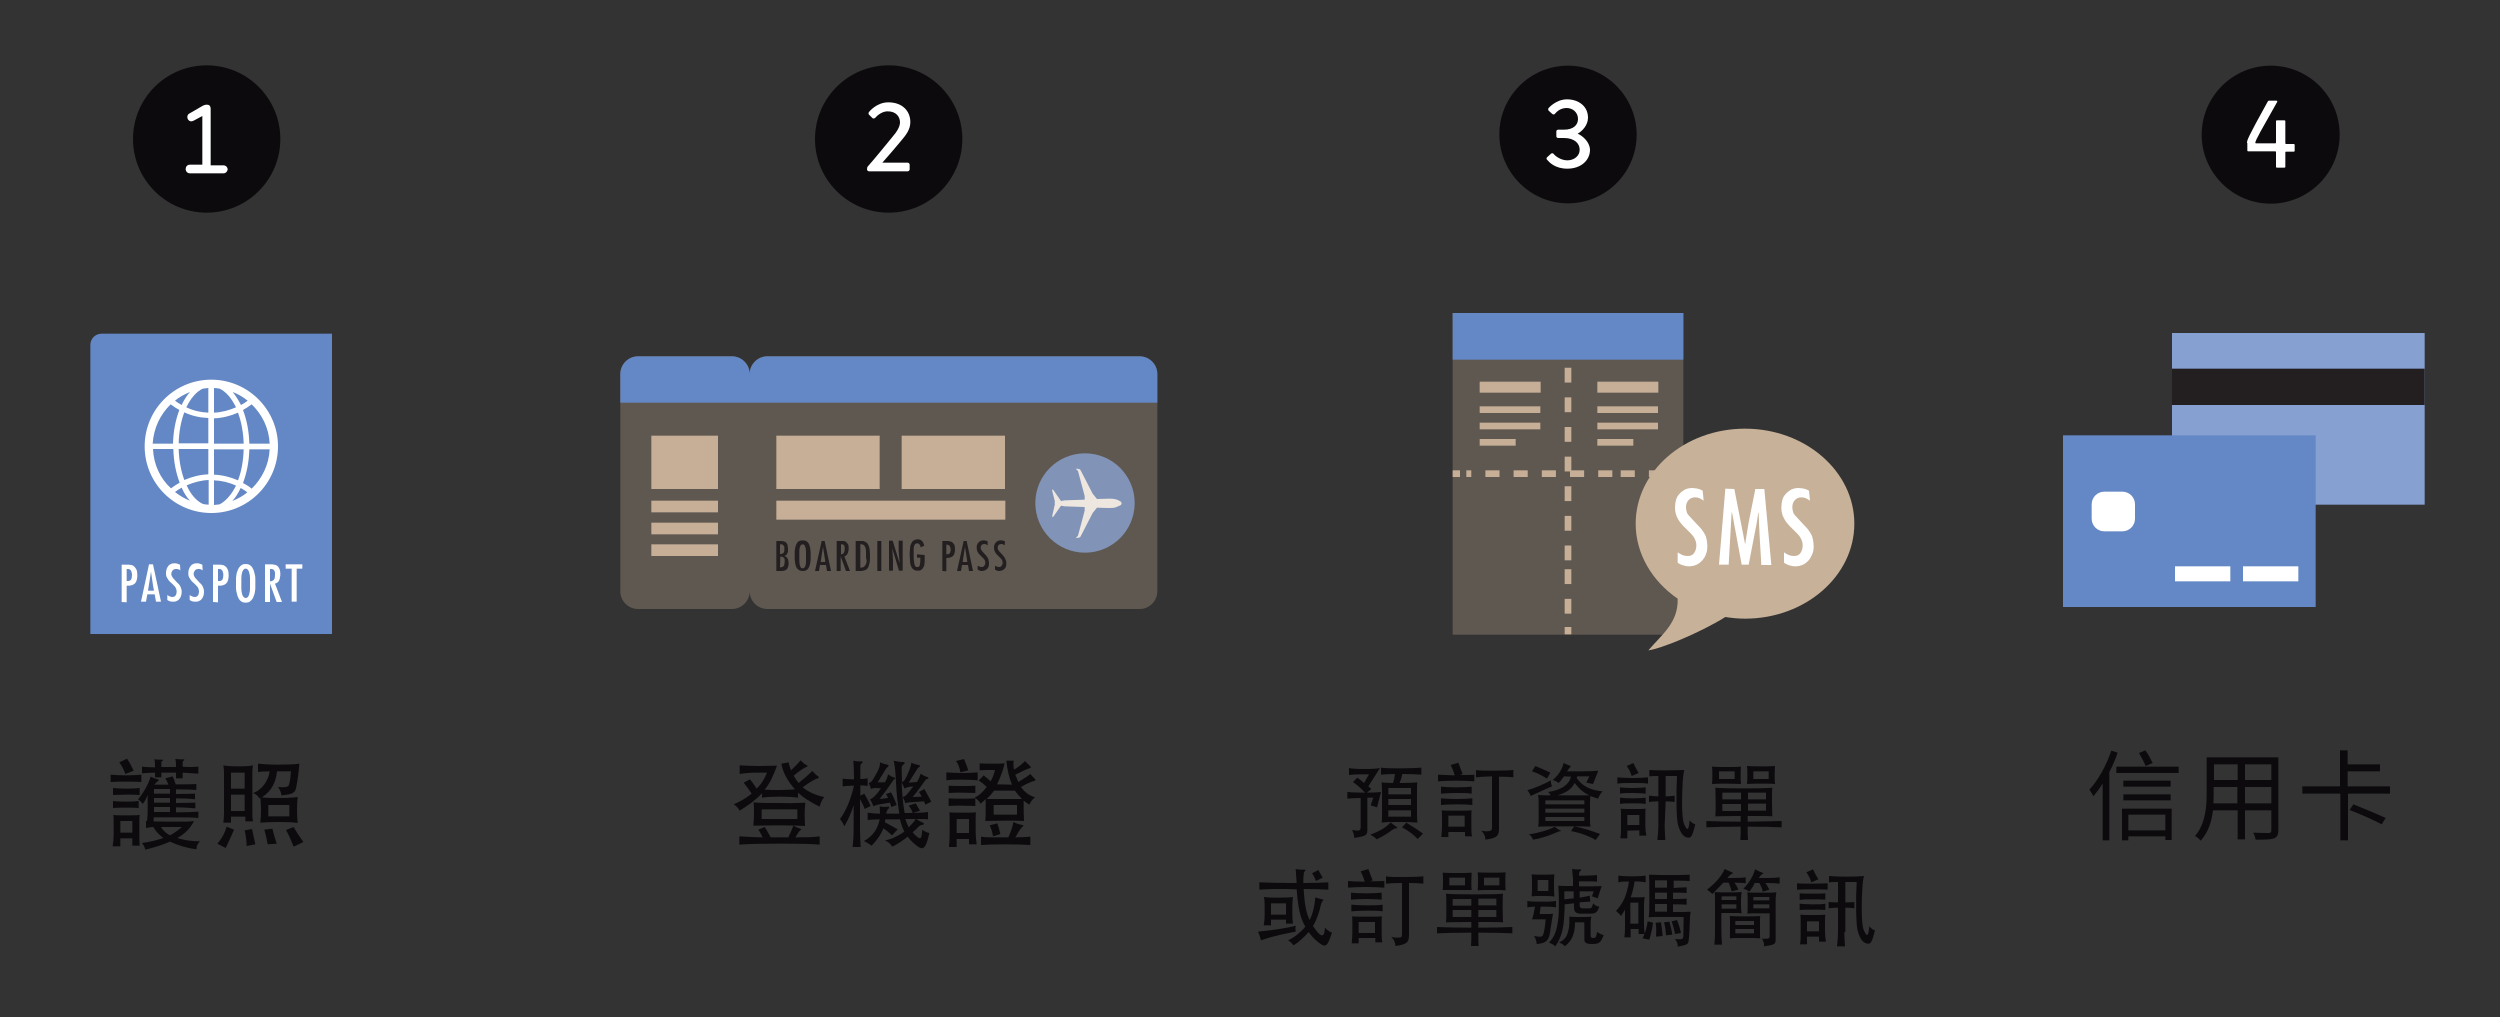 <?xml version="1.0" encoding="utf-8"?>
<!-- Generator: Adobe Illustrator 18.0.0, SVG Export Plug-In . SVG Version: 6.00 Build 0)  -->
<!DOCTYPE svg PUBLIC "-//W3C//DTD SVG 1.1//EN" "http://www.w3.org/Graphics/SVG/1.1/DTD/svg11.dtd">
<svg version="1.1" id="Layer_1" xmlns="http://www.w3.org/2000/svg" xmlns:xlink="http://www.w3.org/1999/xlink" x="0px" y="0px"
	 viewBox="0 0 750 305.1" enable-background="new 0 0 750 305.1" xml:space="preserve">
<rect x="0" y="0" width="750" height="305.1" fill="#333333" stroke="none"/>
<g>
	<g>
		<path fill="#0C0A0D" d="M37.8,234.5c-2.1,0-3.5,0-4.6,0.1v-2.2c1.2,0.1,2.6,0.2,4.6,0.2c2.1,0,3.5-0.1,4.6-0.2v2.2
			C41.3,234.5,39.9,234.5,37.8,234.5z M36.1,253.9h-2.3c0.2-1.3,0.3-2.4,0.3-3.7v-3.5c0-1,0-1.6-0.1-2.2c0.7,0.1,1.4,0.1,3.9,0.1
			s3.3,0,4-0.1c-0.1,0.5-0.1,1.1-0.1,2.2v3.3c0,1.3,0,2.4,0.1,3.7h-2.2v-2.2h-3.6V253.9z M37.9,238.4c-1.8,0-2.9,0.1-4,0.1v-2.1
			c1,0.1,2.2,0.2,4,0.2c1.8,0,2.9-0.1,4-0.2v2.1C40.8,238.4,39.6,238.4,37.9,238.4z M37.8,242.3c-1.8,0-2.9,0-3.9,0.1v-2.1
			c0.9,0.1,2.1,0.2,3.9,0.2c1.8,0,2.9-0.1,3.8-0.2v2.1C40.7,242.3,39.6,242.3,37.8,242.3z M37.6,232.2c-0.4-1.3-1.1-2.5-1.8-3.5
			l2.3-1.1c0.7,1,1.5,2.5,2,3.6L37.6,232.2z M39.7,246.3h-3.6v3.5h3.6V246.3z M42.8,241.2c-0.4-0.6-0.8-1-1.4-1.4
			c1.5-1.7,3.1-4.5,3.8-6.8c0.7,0.3,1.4,0.6,2.1,0.8c0.5,0.1,0.4,0.4,0,0.6c-0.2,0.1-0.6,0.5-1,1h4.2c-0.2-0.6-0.4-1.1-0.9-1.9
			l2.2-0.6c0.4,0.9,0.7,1.7,0.9,2.4c3.7,0,4.8,0,6.2-0.1v1.8c-1.5-0.1-2.6-0.2-6.1-0.2v1.4c2.2,0,4.5-0.1,5.7-0.1v1.7
			c-1.2-0.2-3.6-0.3-5.7-0.3v1.4c2.2,0,4.6-0.1,5.8-0.1v1.7c-1.2-0.1-3.7-0.3-5.8-0.3v1.5c3.4,0,4.9-0.1,6.7-0.2v1.9
			c-1.9-0.2-3.2-0.2-6.9-0.2h-6.5v1.2h-2c0.2-1.6,0.2-2.2,0.2-3.4v-4.5C43.7,239.9,43.5,240.3,42.8,241.2z M59.5,230v2.1
			c-1.2-0.1-2.8-0.2-4.7-0.3v1.7h-2v-1.7h-4.4v1.4h-1.9v-1.4c-1.5,0-2.9,0.1-3.9,0.2V230c1.1,0.1,2.4,0.2,3.9,0.2
			c0-1.1,0-1.6-0.2-2.4c0.8,0.1,1.6,0.1,2.3,0.1c0.4,0,0.4,0.2,0.1,0.4c-0.3,0.1-0.3,0.3-0.3,0.6v1.2h4.4c0-1.1,0-1.6-0.2-2.4
			c0.8,0.1,1.7,0.1,2.4,0.1c0.4,0,0.4,0.2,0.1,0.4c-0.3,0.1-0.3,0.3-0.3,0.6v1.2C56.7,230.2,58.3,230.1,59.5,230z M43.8,248.4v-2.1
			c1.3,0.1,3.2,0.2,7.5,0.2c4.6,0,5.7,0,6.9-0.2c-1,2-2.5,3.7-5,5.1c1.9,0.6,4,1,6.8,1c-0.7,0.7-1,1.2-1.1,2.4c-3.2-0.5-5-1-7.9-2.3
			c-2.3,1-4.9,1.8-7.4,2.4c-0.2-0.8-0.4-1.2-1-2c2.2-0.3,4.4-0.8,6.4-1.5c-1.2-0.9-2.3-2-3-3.3C45.3,248.1,45,248.2,43.8,248.4z
			 M46.2,238.1H51v-1.4h-4.8V238.1z M46.2,240.8H51v-1.4h-4.8V240.8z M46.2,243.6H51v-1.5h-4.8V243.6z M54.6,248.1h-6.3
			c0.6,1,1.5,1.9,2.7,2.5C52.3,249.9,53.5,249,54.6,248.1z"/>
		<path fill="#0C0A0D" d="M67.7,254.4l-2.5-1.3c1.4-1.6,2.2-3.1,2.8-5.1l2.2,0.9C69.3,251.1,68.4,252.9,67.7,254.4z M69.3,245v1.8
			H67c0.1-1,0.2-1.8,0.2-2.8v-12.2c0-0.8-0.1-1.7-0.2-2.2c0.9,0.2,2.3,0.3,4.5,0.3c2.5,0,3.7-0.1,4.4-0.3c-0.1,0.5-0.2,1.4-0.2,2.2
			v11.9c0,0.9,0,1.7,0.2,2.7h-2.3V245H69.3z M73.4,236.6v-4.8h-4.1v4.8H73.4z M73.4,243.3v-4.9h-4.1v4.9H73.4z M74,253.8
			c0-1.2-0.3-3.4-0.6-4.7l2.2-0.4c0.3,1.4,0.8,3.6,1,4.6L74,253.8z M78.6,239.2c1.2,0.2,2.8,0.2,5.1,0.2c2.6,0,4.3-0.1,5.6-0.3
			c-0.1,1-0.2,2.4-0.2,3.9c0,1.4,0.1,2.9,0.2,3.9c-1.2-0.2-3-0.3-5.6-0.3c-2.6,0-4.4,0.1-5.6,0.2c0.1-0.9,0.2-2.5,0.2-4
			c0-1.3-0.1-2.5-0.2-3.5c-0.1,0.1-0.2,0.1-0.3,0.2c-0.4-0.7-1-1.3-1.9-1.6c2.9-0.9,4.7-4.1,5-6.5c-1.5,0-3,0.1-3.5,0.2v-2.5
			c0.6,0.1,3.8,0.3,5.9,0.3c2.5,0,5.6-0.1,6.5-0.3c-0.1,1.7-0.5,5.1-0.9,6.9c-0.3,1.8-0.9,2.3-4.5,2.6c0-0.7-0.4-1.7-1-2.5
			c2.2,0.2,3.1,0,3.3-0.7c0.3-0.9,0.5-2.8,0.6-4h-4.2C82.8,234.2,81.8,237.1,78.6,239.2z M80.3,253.3c-0.2-1.3-0.6-3.1-1-4.4
			l2.4-0.3c0.3,1.3,0.9,3.2,1.3,4.5L80.3,253.3z M86.8,241.5h-6.3v3.4h6.3V241.5z M88.1,254c-0.5-1.3-1.5-3.6-2.3-5l2.3-0.9
			c0.7,1.3,1.9,3.1,2.9,4.5L88.1,254z"/>
	</g>
	<path fill="#6488C5" d="M30.5,100.1c-1.9,0-3.4,1.5-3.4,3.4v86.7h3.4h7.2h61.9v-83.3v-3.4v-3.4L30.5,100.1L30.5,100.1z"/>
	<g>
		<path fill="#FFFFFF" d="M63.4,113.9c-11.1,0-20,9-20,20c0,11.1,9,20,20,20c11.1,0,20-9,20-20C83.4,122.9,74.4,113.9,63.4,113.9z
			 M80.9,133.1h-6.1c-0.1-3.8-0.8-7.2-1.9-10.1c0.9-0.5,1.8-1.1,2.6-1.7C78.6,124.3,80.7,128.4,80.9,133.1z M65.9,151.3
			c-0.6,0.1-1.1,0.1-1.7,0.2v-7.4c2.3,0.1,4.5,0.6,6.6,1.6C69.5,148.3,67.8,150.3,65.9,151.3z M72.2,146.4c0.7,0.4,1.4,0.8,2,1.3
			c-1.3,1.1-2.8,1.9-4.5,2.6C70.7,149.2,71.5,147.9,72.2,146.4z M56,145.6c2.1-0.9,4.3-1.5,6.6-1.6v7.4c-0.6,0-1.1-0.1-1.7-0.2
			C58.9,150.3,57.2,148.3,56,145.6z M57,150.2c-1.6-0.6-3.1-1.5-4.5-2.6c0.6-0.5,1.3-0.9,2-1.3C55.2,147.9,56,149.2,57,150.2z
			 M60.8,116.6c0.6-0.1,1.1-0.1,1.7-0.2v7.4c-2.3-0.1-4.5-0.6-6.6-1.6C57.2,119.5,58.9,117.5,60.8,116.6z M54.5,121.5
			c-0.7-0.4-1.4-0.8-2-1.3c1.3-1.1,2.8-1.9,4.5-2.6C56,118.7,55.2,120,54.5,121.5z M70.8,122.2c-2.1,0.9-4.3,1.5-6.6,1.6v-7.4
			c0.6,0,1.1,0.1,1.7,0.2C67.8,117.5,69.5,119.5,70.8,122.2z M69.8,117.6c1.6,0.6,3.1,1.5,4.5,2.6c-0.6,0.5-1.3,0.9-2,1.3
			C71.5,120,70.7,118.7,69.8,117.6z M62.5,125.4v7.6h-8.9c0.1-3.5,0.7-6.7,1.7-9.3C57.6,124.8,60,125.3,62.5,125.4z M62.5,134.7v7.6
			c-2.5,0.1-4.9,0.7-7.2,1.7c-1-2.7-1.6-5.9-1.7-9.3H62.5z M64.2,142.4v-7.6h8.9c-0.1,3.5-0.7,6.7-1.7,9.3
			C69.1,143.1,66.7,142.5,64.2,142.4z M64.2,133.1v-7.6c2.5-0.1,4.9-0.7,7.2-1.7c1,2.7,1.6,5.9,1.7,9.3H64.2z M51.2,121.3
			c0.8,0.6,1.7,1.2,2.6,1.7c-1.1,2.9-1.8,6.3-1.9,10.1h-6.1C46.1,128.4,48.1,124.3,51.2,121.3z M45.9,134.7H52
			c0.1,3.8,0.8,7.2,1.9,10.1c-0.9,0.5-1.8,1.1-2.6,1.7C48.1,143.6,46.1,139.4,45.9,134.7z M75.5,146.6c-0.8-0.7-1.7-1.2-2.6-1.7
			c1.1-2.9,1.8-6.3,1.9-10.1h6.1C80.7,139.4,78.6,143.6,75.5,146.6z"/>
	</g>
	<g>
		<g>
			<circle fill="#0C0A0D" cx="62" cy="41.7" r="22.1"/>
		</g>
		<g>
			<g>
				<g>
					<path fill="#FFFFFF" d="M67,52H57c-0.8,0-1.3-0.6-1.3-1.3c0-0.6,0.4-1.3,1.3-1.3h3.7V34.8l-2.6,1.4c-0.2,0.1-0.5,0.2-0.7,0.2
						c-0.7,0-1.2-0.6-1.2-1.3c0-0.4,0.2-0.9,0.7-1.1c1-0.6,3.8-2.2,3.8-2.2c0.5-0.3,1-0.4,1.4-0.4c0.6,0,1.1,0.3,1.1,1.3v16.9H67
						c0.8,0,1.3,0.6,1.3,1.3C68.2,51.4,67.8,52,67,52z"/>
				</g>
			</g>
		</g>
	</g>
	<g>
		<path fill="#FFFFFF" d="M36.5,180.6v-11.2h1.8c0.3,0,0.7,0,1,0.1c0.3,0,0.7,0.2,0.9,0.4s0.5,0.5,0.7,0.9c0.2,0.4,0.3,1,0.3,1.7
			c0,1.1-0.2,2-0.7,2.5c-0.5,0.5-1.3,0.8-2.5,0.7v5L36.5,180.6L36.5,180.6z M38,170.6v3.7c0.6,0.1,1.1-0.1,1.3-0.4
			c0.2-0.3,0.3-0.8,0.3-1.4c0-0.2,0-0.5-0.1-0.7c0-0.2-0.1-0.4-0.2-0.6s-0.3-0.3-0.4-0.4c-0.2-0.1-0.4-0.1-0.7-0.1H38z"/>
		<path fill="#FFFFFF" d="M45.9,169.3l2.4,11.2h-1.5l-0.4-2.2h-2.2l-0.4,2.2h-1.5l2.4-11.2H45.9z M45.9,175.6l-0.6-4.1h0l-0.9,5.7
			h1.8L45.9,175.6z"/>
		<path fill="#FFFFFF" d="M54.1,171.1c-0.2-0.1-0.4-0.3-0.6-0.3c-0.2-0.1-0.4-0.1-0.7-0.1c-0.4,0-0.7,0.1-1,0.4
			c-0.2,0.3-0.4,0.6-0.4,1c0,0.2,0,0.5,0.1,0.6c0.1,0.2,0.2,0.4,0.3,0.6l1.1,1.2c0.2,0.3,0.5,0.5,0.7,0.7c0.2,0.2,0.4,0.5,0.5,0.7
			s0.2,0.5,0.3,0.8c0.1,0.3,0.1,0.6,0.1,1c0,0.4-0.1,0.8-0.2,1.1c-0.1,0.4-0.3,0.7-0.5,0.9c-0.2,0.3-0.5,0.5-0.8,0.6
			c-0.3,0.2-0.7,0.2-1.1,0.2c-0.3,0-0.6,0-0.9-0.1c-0.3-0.1-0.5-0.2-0.8-0.4v-1.5c0.2,0.2,0.5,0.3,0.7,0.4c0.2,0.1,0.5,0.2,0.8,0.2
			c0.5,0,0.8-0.2,1-0.5c0.2-0.3,0.3-0.7,0.3-1.1c0-0.4-0.1-0.7-0.2-1c-0.2-0.3-0.3-0.6-0.6-0.8c-0.2-0.3-0.5-0.5-0.8-0.8
			c-0.3-0.2-0.5-0.5-0.8-0.8c-0.2-0.3-0.4-0.6-0.6-1c-0.2-0.4-0.2-0.8-0.2-1.3c0-0.4,0.1-0.8,0.2-1.1c0.1-0.3,0.3-0.7,0.5-0.9
			c0.2-0.3,0.5-0.5,0.8-0.6c0.3-0.2,0.7-0.2,1.1-0.2c0.3,0,0.6,0,0.8,0.1c0.3,0.1,0.5,0.2,0.8,0.3L54.1,171.1z"/>
		<path fill="#FFFFFF" d="M60.8,171.1c-0.2-0.1-0.4-0.3-0.6-0.3c-0.2-0.1-0.4-0.1-0.7-0.1c-0.4,0-0.7,0.1-1,0.4
			c-0.2,0.3-0.4,0.6-0.4,1c0,0.2,0,0.5,0.1,0.6c0.1,0.2,0.2,0.4,0.3,0.6l1.1,1.2c0.2,0.3,0.5,0.5,0.7,0.7c0.2,0.2,0.4,0.5,0.5,0.7
			s0.2,0.5,0.3,0.8c0.1,0.3,0.1,0.6,0.1,1c0,0.4-0.1,0.8-0.2,1.1c-0.1,0.4-0.3,0.7-0.5,0.9c-0.2,0.3-0.5,0.5-0.8,0.6
			c-0.3,0.2-0.7,0.2-1.1,0.2c-0.3,0-0.6,0-0.9-0.1c-0.3-0.1-0.5-0.2-0.8-0.4v-1.5c0.2,0.2,0.5,0.3,0.7,0.4c0.2,0.1,0.5,0.2,0.8,0.2
			c0.5,0,0.8-0.2,1-0.5c0.2-0.3,0.3-0.7,0.3-1.1c0-0.4-0.1-0.7-0.2-1c-0.2-0.3-0.3-0.6-0.6-0.8c-0.2-0.3-0.5-0.5-0.8-0.8
			c-0.3-0.2-0.5-0.5-0.8-0.8c-0.2-0.3-0.4-0.6-0.6-1c-0.2-0.4-0.2-0.8-0.2-1.3c0-0.4,0.1-0.8,0.2-1.1c0.1-0.3,0.3-0.7,0.5-0.9
			c0.2-0.3,0.5-0.5,0.8-0.6c0.3-0.2,0.7-0.2,1.1-0.2c0.3,0,0.6,0,0.8,0.1c0.3,0.1,0.5,0.2,0.8,0.3L60.8,171.1z"/>
		<path fill="#FFFFFF" d="M63.9,180.6v-11.2h1.8c0.3,0,0.7,0,1,0.1c0.3,0,0.7,0.2,0.9,0.4c0.3,0.2,0.5,0.5,0.7,0.9
			c0.2,0.4,0.3,1,0.3,1.7c0,1.1-0.2,2-0.7,2.5c-0.5,0.5-1.3,0.8-2.5,0.7v5L63.9,180.6L63.9,180.6z M65.4,170.6v3.7
			c0.6,0.1,1.1-0.1,1.3-0.4c0.2-0.3,0.3-0.8,0.3-1.4c0-0.2,0-0.5-0.1-0.7c0-0.2-0.1-0.4-0.2-0.6c-0.1-0.2-0.3-0.3-0.4-0.4
			c-0.2-0.1-0.4-0.1-0.7-0.1H65.4z"/>
		<path fill="#FFFFFF" d="M73.7,169.2c0.5,0,0.9,0.1,1.2,0.3c0.3,0.2,0.6,0.4,0.8,0.8c0.2,0.3,0.4,0.7,0.5,1.1
			c0.1,0.4,0.2,0.8,0.3,1.2c0.1,0.4,0.1,0.8,0.1,1.3c0,0.4,0,0.8,0,1.1c0,0.3,0,0.7,0,1.1c0,0.4,0,0.8-0.1,1.3
			c-0.1,0.4-0.1,0.8-0.3,1.2c-0.1,0.4-0.3,0.8-0.5,1.1c-0.2,0.3-0.5,0.6-0.8,0.8c-0.3,0.2-0.7,0.3-1.2,0.3c-0.5,0-0.9-0.1-1.2-0.3
			c-0.3-0.2-0.6-0.4-0.8-0.8c-0.2-0.3-0.4-0.7-0.5-1.1c-0.1-0.4-0.2-0.8-0.3-1.2c-0.1-0.4-0.1-0.8-0.1-1.3c0-0.4,0-0.8,0-1.1
			c0-0.3,0-0.7,0-1.1c0-0.4,0-0.8,0.1-1.3c0.1-0.4,0.1-0.8,0.3-1.2c0.1-0.4,0.3-0.8,0.5-1.1c0.2-0.3,0.5-0.6,0.8-0.8
			C72.8,169.3,73.2,169.2,73.7,169.2z M73.7,170.6c-0.3,0-0.5,0.1-0.7,0.4c-0.2,0.2-0.3,0.5-0.4,0.9c-0.1,0.4-0.2,0.9-0.2,1.4
			c0,0.5,0,1.1,0,1.7c0,0.6,0,1.2,0,1.7c0,0.5,0.1,1,0.2,1.4c0.1,0.4,0.2,0.7,0.4,0.9c0.2,0.2,0.4,0.4,0.7,0.4
			c0.3,0,0.5-0.1,0.7-0.4c0.2-0.2,0.3-0.5,0.4-0.9c0.1-0.4,0.2-0.9,0.2-1.4c0-0.5,0-1.1,0-1.7c0-0.6,0-1.2,0-1.7
			c0-0.5-0.1-1-0.2-1.4c-0.1-0.4-0.2-0.7-0.4-0.9C74.2,170.7,74,170.6,73.7,170.6z"/>
		<path fill="#FFFFFF" d="M79.5,169.3h1.8c0.3,0,0.6,0,0.9,0.1c0.3,0,0.6,0.1,0.9,0.3c0.3,0.2,0.5,0.5,0.7,0.9
			c0.2,0.4,0.3,0.9,0.3,1.6c0,0.3,0,0.6-0.1,0.9c0,0.3-0.1,0.6-0.2,0.9c-0.1,0.3-0.3,0.5-0.5,0.7c-0.2,0.2-0.5,0.3-0.8,0.4l2.1,5.5
			H83l-2-5.5h0v5.5h-1.5L79.5,169.3L79.5,169.3z M82.2,173.9c0.2-0.3,0.3-0.8,0.3-1.3c0-0.3,0-0.5,0-0.8c0-0.2-0.1-0.4-0.2-0.6
			c-0.1-0.2-0.2-0.3-0.4-0.4c-0.2-0.1-0.4-0.1-0.7-0.1H81v3.7C81.5,174.4,81.9,174.2,82.2,173.9z"/>
		<path fill="#FFFFFF" d="M90.7,169.3v1.3H89v9.9h-1.5v-9.9h-1.8v-1.3H90.7z"/>
	</g>
</g>
<g>
	<g>
		<circle fill="#6488C5" cx="325.5" cy="150.9" r="14.9"/>
		<path fill="#FFFFFF" d="M316.5,150.6c-0.2,0.2-0.2,0.4,0,0.5l-0.8,3.5c0,0.2,0,0.4,0,0.5c0.1,0.1,0.2,0,0.3-0.1l2.3-3.3
			c0.6,0.1,1.1,0.2,1.1,0.2l6,0.2v1.1l-2,7.5l-0.5,0.5c-0.1,0.1-0.1,0.2,0.1,0.2l1-0.2l0.3-0.5l3.5-6.8l1.3-1.6l3.5,0.1
			c0.6,0,1.5,0,2.1-0.2c0.5-0.2,1-0.4,1.4-0.6c0.5-0.3,0.5-0.9,0-1.2c-0.4-0.2-0.8-0.5-1.4-0.6c-0.6-0.2-1.5-0.2-2.1-0.2l-3.5,0.1
			l-1.3-1.6l-3.5-6.8l-0.3-0.5l-1-0.2c-0.2,0-0.2,0-0.1,0.2l0.5,0.5l2,7.5v1.1l-6,0.2c0,0-0.5,0.1-1.1,0.2l-2.3-3.3
			c-0.1-0.1-0.2-0.2-0.3-0.1c-0.1,0.1-0.1,0.3,0,0.5L316.5,150.6z"/>
	</g>
	<g>
		<path fill="#0C0A0D" d="M230.1,231.8h-3.7c-1.5,0-3.5,0.2-4.5,0.4v-2.6c1.6,0.1,3.9,0.2,5.6,0.2c1.8,0,3.7-0.1,5.6-0.1
			c-1.2,3.3-2.2,5.4-3.7,7.2c1.2,0.1,3,0.1,4.5,0.1s3.4-0.1,4.6-0.2c-2.2-2.4-3.6-5-4.1-7.7l2.2-0.4c0.1,0.7,0.4,1.6,0.7,2.4
			c1.2-1.1,2.1-2.1,2.9-3c0.6,0.7,1.4,1.3,1.9,1.5c0.3,0.1,0.2,0.4-0.2,0.5c-0.6,0.2-2,1.1-3.8,2.6c0.4,0.7,0.9,1.5,1.5,2.2
			c1.6-1.3,3.1-2.6,4.1-3.6c0.6,0.7,1.4,1.4,1.8,1.7c0.3,0.1,0.2,0.4-0.2,0.5c-0.9,0.3-2.2,1-4.5,2.7c1.7,1.4,4.2,2.5,6.5,2.9
			c-0.7,0.8-1.1,1.7-1.4,2.9c-2.8-1.4-4.9-2.7-6.5-4.2v1.5c-1.1-0.2-3.5-0.3-5.5-0.3c-2,0-4.3,0.1-5.3,0.3v-1.3
			c-2,2.1-4,3.5-6.7,5.2c-0.5-0.9-1-1.4-1.8-1.9c1.8-0.8,3.4-1.6,5.4-3.2c-0.8-1.2-1.8-2.6-2.4-3.3l1.9-1c0.5,0.6,1.4,1.8,2,2.8
			C228.3,235.3,229.2,234,230.1,231.8z M236.5,251.2c0.6-1.2,1.1-2.4,1.5-3.5c0.6,0.4,1.6,0.7,2.1,0.9c0.4,0.1,0.4,0.2,0,0.5
			c-0.3,0.2-0.8,0.9-1.5,2.1c3.2,0,5.5,0,7.3-0.3v2.5c-1.8-0.2-4.9-0.3-12.4-0.3c-5.8,0-9.4,0.1-11.7,0.3v-2.5
			c1.9,0.1,4.6,0.3,7,0.3c-0.4-0.8-0.9-1.8-1.3-2.3l1.9-0.8c0.5,0.7,1.3,2.2,1.8,3.1L236.5,251.2L236.5,251.2z M241.6,240.8
			c-0.1,0.9-0.2,2.2-0.2,3.5c0,1.3,0.1,2.6,0.1,3.5c-2.1-0.1-3.7-0.2-7.8-0.2c-3.8,0-5.6,0.1-7.7,0.1c0.1-1.1,0.2-2.2,0.2-3.5
			c0-1.2,0-2.3-0.1-3.5c1.8,0.2,3.6,0.2,7.7,0.2C238,241,239.5,240.9,241.6,240.8z M228.5,245.7h10.7v-2.9h-10.7V245.7z"/>
		<path fill="#0C0A0D" d="M253.3,247.9c-0.4-1-0.7-1.4-1.3-2.2c1.8-2.5,3.2-5.7,4.2-10c-1.4,0-2.5,0.1-3.4,0.2v-2.3
			c0.8,0.1,2,0.2,3.4,0.2c0-2.7-0.1-4.5-0.2-5.6c0.9,0.2,1.8,0.3,2.2,0.2c0.6-0.1,0.8,0.3,0.2,0.7c-0.2,0.2-0.3,0.3-0.3,0.7v3.9
			c0.8,0,1.6-0.1,2.2-0.2v2.3c-0.6-0.1-1.3-0.2-2.2-0.2v3.1l1.2-0.6c0.8,1.4,1.4,2.5,1.9,3.7l-1.8,0.9c-0.2-0.7-0.8-1.9-1.4-3v9.1
			c0,1.5,0.1,3.5,0.2,5.3h-2.4c0.2-1.9,0.3-3.9,0.3-5.3v-7.3C255.5,243.5,254.5,245.9,253.3,247.9z M273,240.7
			c-0.8,0.1-1,0.1-1.4,0.3c-0.1-0.6-0.5-1.3-0.8-1.9c0.6-0.1,1.1-0.3,3.2-3.2l-1.5,0.2c-0.4,0.1-0.9,0.3-1.1,0.5
			c-0.2-0.4-0.6-1.3-0.9-1.9c0.1,3.2,0.4,6.5,0.9,9.2c3.5,0,6-0.1,7-0.3v2.2c-0.6-0.1-1.8-0.1-3.5-0.1c0.5,0.4,1.5,0.9,1.8,1
			c0.7,0.3,0.7,0.7-0.1,0.8c-0.4,0-0.8,0.3-1.1,0.6c-0.6,0.6-1.1,1.1-1.7,1.6c0.5,0.6,0.9,1,1.3,1.3c1.1,0.9,1.4,0.7,1.6-2.1
			c0.6,0.5,1.4,0.9,2.1,1c-1,4.8-1.9,5.1-3.4,4.1c-1.1-0.8-2.1-1.7-3.1-3c-1.5,1.2-3,2.2-4.6,3c-0.5-0.8-1.3-1.5-2.2-1.9
			c1.6-0.2,3.8-1.2,5.8-2.6c-0.5-1-1-2.3-1.3-3.7h-4.4c0,0.3-0.1,0.6-0.1,0.9c1.2,0.6,2.9,1.6,3.8,2.1l-1.7,1.8
			c-0.7-0.7-1.8-1.6-2.6-2.1c-0.6,1.7-1.7,3.3-3.5,5.2c-0.6-0.4-1.5-1-2.3-1.4c2.4-1.3,4.1-3.4,4.7-6.5c-1.2,0-2.9,0.1-3.6,0.2v-2.2
			c0.7,0.1,2.3,0.3,3.7,0.3c0-0.9-0.1-1.7-0.1-2.2c0.8,0.2,1.5,0.2,2.4,0.1c0.6-0.1,0.6,0.3,0.1,0.8c-0.3,0.2-0.4,0.6-0.5,1.3h3.9
			c-0.5-3.2-0.9-6.2-1-9.5c-0.2-4-0.4-5.1-0.7-6.4c0.7,0.2,1.9,0.4,2.7,0.4c0.8,0,0.8,0.4,0.2,0.8c-0.4,0.3-0.5,0.4-0.5,1.2
			c0,1.2,0.1,2.9,0.1,4c0.4-0.1,0.8-0.4,1.3-1.5c1.1-2.4,1.4-3.3,1.5-4.3c0.8,0.4,1.7,0.6,2.2,0.7c0.5,0.1,0.6,0.4-0.1,0.8
			c-0.2,0.2-0.3,0.3-2.9,4.5l2.5-0.2c0.6-1,0.9-1.8,1.1-2.5c0.7,0.5,1.5,0.9,2,1c0.5,0.2,0.5,0.5-0.1,0.6c-0.2,0-0.4,0.2-0.9,0.9
			c-0.6,0.9-1.5,2.2-3.4,4.5l2.7-0.1c-0.3-0.6-0.6-1.1-0.8-1.4l1.6-0.9c0.7,1.2,1.4,2.5,2.1,3.8l-1.8,0.9c-0.1-0.3-0.2-0.6-0.4-1
			L273,240.7z M262.7,236.4c-0.5,0-1.1,0.1-1.4,0.3c-0.1-0.5-0.5-1.4-0.7-1.8c0.6-0.1,0.9-0.3,1.8-1.9c1.4-2.4,1.6-3.1,1.6-4.3
			c0.9,0.4,1.7,0.6,2.2,0.7c0.5,0.1,0.5,0.4,0,0.8c-0.3,0.2-0.4,0.4-2.9,4.5h2.2c0.4-0.8,0.8-1.6,0.9-2.4c0.7,0.5,1.3,0.8,1.7,0.9
			c0.6,0.1,0.6,0.4,0,0.7c-0.1,0.1-0.2,0.3-0.7,1c-0.8,1.2-1.7,2.5-3.5,4.8l2.5-0.3c-0.2-0.5-0.4-0.9-0.6-1.2l1.5-0.5
			c0.7,1.2,1.2,2.4,1.7,3.8l-1.6,0.6c-0.1-0.2-0.2-0.7-0.4-1.3l-3.6,0.6c-0.5,0.1-1.1,0.3-1.4,0.5c-0.2-0.7-0.6-1.5-1-2.1
			c0.8-0.2,2-1.4,3.3-3.3L262.7,236.4L262.7,236.4z M271.6,245.7c0.3,0.9,0.6,1.7,1,2.5c0.8-0.8,1.6-1.6,2.1-2.5
			C273.8,245.7,272.8,245.7,271.6,245.7z M273.8,243.9c-0.4-1.2-0.6-1.4-1.2-2.2l2.1-0.7c0.5,0.8,0.8,1.3,1.3,2.2L273.8,243.9z"/>
		<path fill="#0C0A0D" d="M288.6,233.9c-2.2,0-3.5,0-4.7,0.2v-2.4c1.2,0.1,2.5,0.2,4.7,0.2c2.2,0,3.5-0.1,4.7-0.2v2.4
			C292.1,234,290.8,233.9,288.6,233.9z M288.6,237.8c-1.9,0-3,0-4,0.1v-2.2c1.1,0.1,2.1,0.1,4,0.1c1.9,0,2.9,0,4-0.1v2.2
			C291.5,237.9,290.5,237.8,288.6,237.8z M288.6,241.7c-1.9,0-3,0-4,0.1v-2.3c1.1,0.1,2.1,0.1,4,0.1c1.9,0,2.9,0,4-0.1v2.3
			C291.5,241.8,290.5,241.7,288.6,241.7z M287,251.7v2.4h-2.3c0.1-1.4,0.2-2.5,0.2-3.9V246c0-1.1,0-1.7-0.1-2.3
			c0.7,0.1,1.3,0.1,4,0.1c2.7,0,3.3,0,4-0.1c-0.1,0.5-0.1,1.1-0.1,2.3v3.4c0,1.4,0.1,2.5,0.3,3.9h-2.3v-1.6L287,251.7L287,251.7z
			 M288.1,231.7c-0.2-1.3-0.5-2.3-1.3-3.4l2.4-0.6c0.4,1,0.9,2.2,1.3,3.4L288.1,231.7z M290.7,249.9v-4.2H287v4.2H290.7z
			 M303.6,235.4c-0.8-1.9-1.4-4.2-1.7-7.2h2.2c-0.1,0.9-0.1,1.8,0.1,2.7c1.2-0.7,2.5-1.7,3.3-2.6c0.5,0.6,1,1,1.4,1.4
			c0.5,0.4,0.4,0.7-0.1,0.8c-0.5,0.1-2.7,1.1-4.2,1.9c0.3,0.8,0.6,1.5,0.9,2.2c1.8-1.1,2.8-1.7,3.6-2.4c0.5,0.6,0.9,1,1.2,1.3
			c0.5,0.4,0.4,0.7-0.1,0.8c-0.9,0.2-2.6,1-3.9,1.8c1.1,1.6,2.4,2.5,4.2,3.1c-0.9,0.7-1.3,1.4-1.7,2.2c-0.6-0.4-1.2-0.8-1.7-1.2v2.8
			c0,1.3,0.1,2.4,0.1,3.3c-1.2-0.1-3.6-0.1-5.8-0.1c-2.2,0-4.6,0.1-5.8,0.1c0.1-0.8,0.1-2,0.1-3.3v-3.3c-0.4,0.5-1,0.9-1.5,1.4
			c-0.3-0.6-1.2-1.4-1.8-1.9c1.3-0.5,2.2-1.3,3.6-3.1c-0.9-0.9-1.5-1.4-2.4-1.9l1.5-1.6c0.9,0.7,1.4,1.2,2.1,1.8
			c0.6-1.1,1.1-2.4,1.3-3.4h-1.6c-1.1,0-2,0-3,0.1v-2.1c1.2,0.1,2.1,0.1,3.8,0.1c1.7,0,2.6,0,3.7-0.1c-0.6,2.5-1.4,4.5-2.3,6.3
			L303.6,235.4L303.6,235.4z M309.1,251v2.5c-1.7-0.1-4.1-0.2-7.4-0.2c-3.3,0-5.7,0.1-7.4,0.2V251c1.4,0.2,1.9,0.2,3.9,0.2h4.3
			c0.7-1.5,1.4-3.5,1.5-4.6c0.7,0.4,2,0.8,2.7,0.9c0.4,0.1,0.4,0.3,0.1,0.5c-0.4,0.2-1,1.1-2.2,3.2
			C306.5,251.2,307.8,251.1,309.1,251z M298.2,237.2c-0.6,0.9-1.4,1.7-2.2,2.5h10.6c-0.8-0.8-1.5-1.6-2.1-2.5H298.2z M297.9,250.9
			c-0.2-1.3-0.5-2.3-1-3.3l2.3-0.6c0.4,1.1,0.6,2,0.9,3.2L297.9,250.9z M305.1,241.5h-7v2.9h7V241.5z"/>
	</g>
	<path opacity="0.3" fill="#C6AF96" enable-background="new    " d="M341.9,106.9H230.2c-2.9,0-5.3,2.4-5.3,5.3
		c0-2.9-2.4-5.3-5.3-5.3h-28.2c-2.9,0-5.3,2.4-5.3,5.3v65.2c0,2.9,2.4,5.3,5.3,5.3h28.2c2.9,0,5.3-2.4,5.3-5.3
		c0,2.9,2.4,5.3,5.3,5.3h111.7c2.9,0,5.3-2.4,5.3-5.3v-65.2C347.2,109.3,344.8,106.9,341.9,106.9z"/>
	<path fill="#6488C5" d="M341.9,106.9H230.2c-2.9,0-5.3,2.4-5.3,5.3c0-2.9-2.4-5.3-5.3-5.3h-28.2c-2.9,0-5.3,2.4-5.3,5.3v8.6h38.8
		h122.3v-8.6C347.2,109.3,344.8,106.9,341.9,106.9z"/>
	<g>
		<rect x="232.9" y="130.7" fill="#C6AF96" width="31" height="16"/>
		<rect x="270.5" y="130.7" fill="#C6AF96" width="31" height="16"/>
		<rect x="232.9" y="150.2" fill="#C6AF96" width="68.7" height="5.7"/>
		<rect x="195.4" y="130.7" fill="#C6AF96" width="20" height="16"/>
		<g>
			<rect x="195.4" y="150.2" fill="#C6AF96" width="20" height="3.5"/>
		</g>
		<g>
			<rect x="195.4" y="156.8" fill="#C6AF96" width="20" height="3.5"/>
		</g>
		<g>
			<rect x="195.4" y="163.3" fill="#C6AF96" width="20" height="3.5"/>
		</g>
	</g>
	<g>
		<path fill="#231F20" d="M232.9,171.3v-9h1.5c0.4,0,0.7,0.1,1,0.2c0.3,0.1,0.5,0.3,0.6,0.5c0.2,0.2,0.3,0.5,0.3,0.8
			c0.1,0.3,0.1,0.6,0.1,1c0,0.2,0,0.4,0,0.6c0,0.2-0.1,0.4-0.2,0.6c-0.1,0.2-0.2,0.3-0.3,0.5c-0.1,0.1-0.3,0.2-0.6,0.3v0
			c0.3,0.1,0.5,0.2,0.6,0.3c0.2,0.1,0.3,0.3,0.4,0.5c0.1,0.2,0.2,0.4,0.2,0.6c0,0.2,0.1,0.5,0.1,0.7c0,0.8-0.2,1.4-0.5,1.8
			c-0.3,0.4-0.9,0.6-1.8,0.6L232.9,171.3L232.9,171.3z M235.3,164.6c0-0.2,0-0.3,0-0.5c0-0.2-0.1-0.3-0.2-0.4
			c-0.1-0.1-0.2-0.2-0.3-0.3c-0.1-0.1-0.3-0.1-0.5-0.1H234v2.9c0.3,0,0.5,0,0.7-0.1c0.2-0.1,0.3-0.2,0.4-0.3
			c0.1-0.1,0.1-0.3,0.2-0.5C235.3,165.1,235.3,164.9,235.3,164.6z M234,170.2c0.3,0,0.5,0,0.7-0.1c0.2-0.1,0.3-0.2,0.4-0.3
			c0.1-0.1,0.2-0.3,0.2-0.5c0-0.2,0.1-0.4,0.1-0.7c0-0.2,0-0.5,0-0.7c0-0.2-0.1-0.4-0.2-0.5c-0.1-0.1-0.2-0.2-0.4-0.3
			c-0.2-0.1-0.4-0.1-0.7-0.1L234,170.2L234,170.2z"/>
		<path fill="#231F20" d="M240.8,162.1c0.4,0,0.7,0.1,1,0.2s0.5,0.4,0.7,0.6c0.2,0.3,0.3,0.5,0.4,0.9c0.1,0.3,0.2,0.7,0.2,1
			c0,0.3,0.1,0.7,0.1,1c0,0.3,0,0.6,0,0.9c0,0.3,0,0.6,0,0.9c0,0.3,0,0.7-0.1,1c0,0.3-0.1,0.7-0.2,1c-0.1,0.3-0.2,0.6-0.4,0.9
			c-0.2,0.3-0.4,0.5-0.7,0.6c-0.3,0.2-0.6,0.2-1,0.2c-0.4,0-0.7-0.1-1-0.2c-0.3-0.2-0.5-0.4-0.7-0.6c-0.2-0.3-0.3-0.5-0.4-0.9
			c-0.1-0.3-0.2-0.7-0.2-1c0-0.3-0.1-0.7-0.1-1c0-0.3,0-0.6,0-0.9c0-0.3,0-0.6,0-0.9c0-0.3,0-0.7,0.1-1c0-0.3,0.1-0.7,0.2-1
			c0.1-0.3,0.2-0.6,0.4-0.9c0.2-0.3,0.4-0.5,0.7-0.6S240.4,162.1,240.8,162.1z M240.8,163.3c-0.2,0-0.4,0.1-0.6,0.3
			c-0.1,0.2-0.2,0.4-0.3,0.8c-0.1,0.3-0.1,0.7-0.1,1.1c0,0.4,0,0.9,0,1.4c0,0.5,0,0.9,0,1.4c0,0.4,0.1,0.8,0.1,1.1
			c0.1,0.3,0.2,0.6,0.3,0.8c0.1,0.2,0.3,0.3,0.6,0.3c0.2,0,0.4-0.1,0.6-0.3c0.1-0.2,0.2-0.4,0.3-0.8c0.1-0.3,0.1-0.7,0.1-1.1
			c0-0.4,0-0.9,0-1.4c0-0.5,0-0.9,0-1.4c0-0.4-0.1-0.8-0.1-1.1c-0.1-0.3-0.2-0.6-0.3-0.8C241.2,163.4,241,163.3,240.8,163.3z"/>
		<path fill="#231F20" d="M247.4,162.3l1.9,9h-1.2l-0.3-1.8H246l-0.3,1.8h-1.2l2-9H247.4z M247.4,167.3l-0.5-3.3h0l-0.7,4.6h1.4
			L247.4,167.3z"/>
		<path fill="#231F20" d="M251,162.3h1.4c0.2,0,0.5,0,0.7,0c0.3,0,0.5,0.1,0.7,0.3c0.2,0.1,0.4,0.4,0.6,0.7c0.2,0.3,0.2,0.7,0.2,1.3
			c0,0.2,0,0.4-0.1,0.7c0,0.2-0.1,0.5-0.2,0.7c-0.1,0.2-0.2,0.4-0.4,0.6c-0.2,0.2-0.4,0.3-0.6,0.3l1.7,4.4h-1.2l-1.6-4.4h0v4.4H251
			L251,162.3L251,162.3z M253.1,165.9c0.2-0.3,0.3-0.6,0.3-1.1c0-0.2,0-0.4,0-0.6c0-0.2-0.1-0.4-0.1-0.5c-0.1-0.1-0.2-0.3-0.3-0.3
			c-0.1-0.1-0.3-0.1-0.5-0.1h-0.2v3C252.6,166.3,252.9,166.2,253.1,165.9z"/>
		<path fill="#231F20" d="M258.1,162.3c0.2,0,0.5,0,0.7,0c0.2,0,0.5,0.1,0.7,0.2c0.2,0.1,0.4,0.2,0.6,0.4c0.2,0.2,0.4,0.5,0.5,0.8
			c0.1,0.3,0.3,0.8,0.3,1.3c0.1,0.5,0.1,1.2,0.1,1.9c0,0.7,0,1.3-0.1,1.8c-0.1,0.5-0.2,0.9-0.3,1.2c-0.1,0.3-0.3,0.6-0.5,0.8
			c-0.2,0.2-0.4,0.3-0.7,0.4c-0.3,0.1-0.5,0.1-0.9,0.2c-0.3,0-0.6,0-1,0h-0.8v-9L258.1,162.3L258.1,162.3z M259.8,166.9
			c0-0.2,0-0.5,0-0.8c0-0.3,0-0.6,0-0.8c0-0.3-0.1-0.5-0.1-0.8c-0.1-0.3-0.2-0.5-0.3-0.7s-0.3-0.3-0.5-0.4c-0.2-0.1-0.5-0.2-0.8-0.1
			v7c0.5,0,0.9-0.1,1.1-0.3c0.3-0.2,0.4-0.5,0.6-0.8c0.1-0.3,0.2-0.7,0.2-1.1C259.8,167.7,259.8,167.3,259.8,166.9z"/>
		<path fill="#231F20" d="M264.4,171.3h-1.2v-9h1.2V171.3z"/>
		<path fill="#231F20" d="M267.7,164.9l0.2,3v3.3h-1.2v-9h1.1l2.1,6.8l0,0l-0.3-3.6v-3.2h1.2v9h-1.1l-2.1-6.9l0,0L267.7,164.9z"/>
		<path fill="#231F20" d="M277.4,166.5v0.1c0,0.3,0,0.6,0,0.9c0,0.3,0,0.7,0,1c0,0.4-0.1,0.7-0.1,1c-0.1,0.3-0.2,0.6-0.4,0.9
			c-0.2,0.3-0.4,0.5-0.6,0.6c-0.3,0.2-0.6,0.2-1,0.2c-0.5,0-1-0.1-1.3-0.4c-0.3-0.2-0.6-0.6-0.7-1c-0.2-0.4-0.3-0.9-0.3-1.5
			c0-0.6-0.1-1.2-0.1-1.8c0-0.6,0-1.2,0.1-1.8c0-0.6,0.1-1.1,0.3-1.5c0.2-0.4,0.4-0.8,0.7-1c0.3-0.2,0.7-0.4,1.2-0.4
			c0.3,0,0.6,0,0.8,0.1c0.2,0.1,0.4,0.2,0.6,0.4c0.2,0.2,0.3,0.3,0.4,0.6c0.1,0.2,0.2,0.5,0.3,0.8l-1.1,0.5c0-0.2-0.1-0.3-0.1-0.4
			c0-0.1-0.1-0.3-0.2-0.4c-0.1-0.1-0.2-0.2-0.3-0.3c-0.1-0.1-0.3-0.1-0.5-0.1c-0.2,0-0.4,0.1-0.6,0.2c-0.1,0.2-0.2,0.4-0.3,0.7
			c-0.1,0.3-0.1,0.7-0.1,1.1c0,0.4,0,0.9,0,1.5c0,0.8,0,1.4,0.1,1.9c0.1,0.5,0.1,0.8,0.2,1.1c0.1,0.2,0.2,0.4,0.3,0.5
			c0.1,0.1,0.3,0.1,0.4,0.1c0.1,0,0.2,0,0.4,0c0.1,0,0.2-0.1,0.3-0.3c0.1-0.1,0.2-0.4,0.2-0.7c0.1-0.3,0.1-0.7,0.1-1.3v-0.5h-1v-1
			L277.4,166.5L277.4,166.5z"/>
		<path fill="#231F20" d="M282.7,171.3v-9h1.4c0.3,0,0.5,0,0.8,0.1c0.3,0,0.5,0.1,0.8,0.3c0.2,0.2,0.4,0.4,0.6,0.7
			c0.1,0.3,0.2,0.8,0.2,1.4c0,0.9-0.2,1.6-0.6,2c-0.4,0.4-1.1,0.6-2,0.6v4L282.7,171.3L282.7,171.3z M283.9,163.3v3
			c0.5,0,0.9-0.1,1-0.3c0.2-0.3,0.3-0.6,0.3-1.1c0-0.2,0-0.4-0.1-0.6c0-0.2-0.1-0.3-0.2-0.5s-0.2-0.2-0.4-0.3
			c-0.2-0.1-0.3-0.1-0.6-0.1H283.9z"/>
		<path fill="#231F20" d="M290,162.3l1.9,9h-1.2l-0.3-1.8h-1.8l-0.3,1.8h-1.2l2-9H290z M290,167.3l-0.5-3.3h0l-0.7,4.6h1.4
			L290,167.3z"/>
		<path fill="#231F20" d="M296.3,163.6c-0.2-0.1-0.3-0.2-0.5-0.3c-0.2-0.1-0.3-0.1-0.5-0.1c-0.3,0-0.6,0.1-0.8,0.3
			c-0.2,0.2-0.3,0.5-0.3,0.8c0,0.2,0,0.4,0.1,0.5c0.1,0.1,0.1,0.3,0.3,0.5l0.9,1c0.2,0.2,0.4,0.4,0.5,0.6c0.2,0.2,0.3,0.4,0.4,0.6
			c0.1,0.2,0.2,0.4,0.2,0.7c0.1,0.2,0.1,0.5,0.1,0.8c0,0.3,0,0.6-0.1,0.9c-0.1,0.3-0.2,0.5-0.4,0.7c-0.2,0.2-0.4,0.4-0.7,0.5
			c-0.3,0.1-0.6,0.2-0.9,0.2c-0.2,0-0.5,0-0.7-0.1c-0.2-0.1-0.4-0.2-0.6-0.3v-1.2c0.2,0.1,0.4,0.2,0.6,0.3c0.2,0.1,0.4,0.1,0.6,0.1
			c0.4,0,0.6-0.1,0.8-0.4c0.2-0.3,0.3-0.5,0.3-0.9c0-0.3-0.1-0.6-0.2-0.8c-0.1-0.2-0.3-0.4-0.5-0.6c-0.2-0.2-0.4-0.4-0.6-0.6
			c-0.2-0.2-0.4-0.4-0.6-0.6c-0.2-0.2-0.3-0.5-0.5-0.8c-0.1-0.3-0.2-0.6-0.2-1c0-0.3,0-0.6,0.1-0.9c0.1-0.3,0.2-0.5,0.4-0.7
			c0.2-0.2,0.4-0.4,0.6-0.5c0.3-0.1,0.5-0.2,0.9-0.2c0.2,0,0.4,0,0.7,0.1c0.2,0,0.4,0.1,0.6,0.2L296.3,163.6z"/>
		<path fill="#231F20" d="M301.4,163.6c-0.2-0.1-0.3-0.2-0.5-0.3c-0.2-0.1-0.3-0.1-0.5-0.1c-0.3,0-0.6,0.1-0.8,0.3
			c-0.2,0.2-0.3,0.5-0.3,0.8c0,0.2,0,0.4,0.1,0.5c0.1,0.1,0.1,0.3,0.3,0.5l0.9,1c0.2,0.2,0.4,0.4,0.5,0.6c0.2,0.2,0.3,0.4,0.4,0.6
			c0.1,0.2,0.2,0.4,0.3,0.7c0.1,0.2,0.1,0.5,0.1,0.8c0,0.3,0,0.6-0.1,0.9c-0.1,0.3-0.2,0.5-0.4,0.7c-0.2,0.2-0.4,0.4-0.7,0.5
			c-0.3,0.1-0.6,0.2-0.9,0.2c-0.2,0-0.5,0-0.7-0.1c-0.2-0.1-0.4-0.2-0.6-0.3v-1.2c0.2,0.1,0.4,0.2,0.6,0.3c0.2,0.1,0.4,0.1,0.6,0.1
			c0.4,0,0.6-0.1,0.8-0.4c0.2-0.3,0.3-0.5,0.3-0.9c0-0.3-0.1-0.6-0.2-0.8c-0.1-0.2-0.3-0.4-0.5-0.6c-0.2-0.2-0.4-0.4-0.6-0.6
			c-0.2-0.2-0.4-0.4-0.6-0.6s-0.3-0.5-0.5-0.8c-0.1-0.3-0.2-0.6-0.2-1c0-0.3,0-0.6,0.1-0.9c0.1-0.3,0.2-0.5,0.4-0.7
			c0.2-0.2,0.4-0.4,0.6-0.5c0.3-0.1,0.5-0.2,0.9-0.2c0.2,0,0.5,0,0.7,0.1c0.2,0,0.4,0.1,0.6,0.2L301.4,163.6z"/>
	</g>
	<g>
		<g>
			<g>
				<path fill="#0C0A0D" d="M266.6,63.8c-12.2,0-22.1-9.9-22.1-22.1c0-12.2,9.9-22.1,22.1-22.1c12.2,0,22.1,9.9,22.1,22.1
					C288.7,53.9,278.8,63.8,266.6,63.8z"/>
			</g>
		</g>
		<path fill="#FFFFFF" d="M260.2,50.1c2.2-2.5,5.3-6.3,7.5-9c1.5-1.7,2.3-3.2,2.3-4.4c0-1.5-1-3.3-3.7-3.3c-1.6,0-3,1.1-3.8,2
			c-0.2,0.2-0.6,0.2-0.8,0l-1-1c-0.2-0.2-0.2-0.5,0-0.8c0,0,2.2-2.9,5.8-2.9c4.3,0,6.6,2.7,6.6,5.9c0,2.3-1.3,3.9-2.9,5.8
			c-1.6,1.9-3.7,4.4-5.5,6.4h7.6c0.3,0,0.6,0.3,0.6,0.6v1.4c0,0.3-0.3,0.6-0.6,0.6h-11.6c-0.3,0-0.6-0.3-0.6-0.6L260.2,50.1
			L260.2,50.1z"/>
	</g>
</g>
<g>
	<rect x="435.8" y="93.9" opacity="0.3" fill="#C6AF96" enable-background="new    " width="69.2" height="96.5"/>
	<g>
		<path fill="#0C0A0D" d="M405.9,234.6l1.3-1.3c0.7,0.5,1.4,1,2,1.6l1.5-2.6h-2.7c-1.3,0-2.5,0.1-3.3,0.2v-2.1
			c0.8,0.2,2.3,0.3,4.6,0.3c2.3,0,3.9-0.1,4.7-0.3l-3.5,5.5c0.3,0.3,0.6,0.5,0.9,0.8l-1.3,1.1c2.2,0,3.1-0.1,4.2-0.2l-1.2,4.6
			l-1.9-0.6l0.8-2.3h-1.8v9.7c0,1.6-0.4,1.8-3.9,2.4c-0.1-1.1-0.2-1.4-0.7-2.4c2.3,0.4,2.6,0.2,2.6-1v-8.6c-1.9,0-3,0.1-4,0.2v-2
			c1.1,0.1,2.3,0.2,5.3,0.2C408.4,236.6,407.5,235.8,405.9,234.6z M418.9,248.5c-0.5,0-0.8,0.2-1.4,0.6c-1.2,0.9-2.6,1.8-4.5,2.7
			c-0.4-0.5-1.2-1-1.9-1.4c3-1.1,5-2.4,6.1-3.7c0.6,0.5,1.2,1,1.7,1.3C419.3,248.4,419.3,248.5,418.9,248.5z M414.3,232.4v-2.1
			c1.5,0.2,3.3,0.2,6,0.2c2.8,0,4.6-0.1,6.1-0.2v2.1c-1.4-0.1-3.1-0.2-5.7-0.2c-0.1,0.7-0.3,1.4-0.8,2.7c3.2,0,4.3-0.1,5.3-0.2
			c-0.1,0.4-0.1,1.7-0.1,2.7v6.8c0,1,0.1,2.2,0.1,2.6c-1.1-0.1-2.1-0.2-5.4-0.2c-3.2,0-4.3,0-5.3,0.2c0.1-0.5,0.1-1.7,0.1-2.6v-6.8
			c0-1-0.1-2.2-0.1-2.7c0.8,0.1,1.6,0.2,3.4,0.2c0.3-0.8,0.5-1.8,0.6-2.7C416.7,232.2,415.4,232.3,414.3,232.4z M423.3,236.4h-6.8
			v1.9h6.8V236.4z M423.3,239.7h-6.8v1.8h6.8V239.7z M423.3,243.1h-6.8v1.9h6.8V243.1z M425.3,251.7c-1.2-1.3-2.8-2.5-4.7-3.5
			l1.3-1.4c1.6,1,3.7,2.3,5,3.3L425.3,251.7z"/>
		<path fill="#0C0A0D" d="M442.3,232.4v2c-1.1-0.1-3.6-0.2-5.5-0.2c-2,0-4.3,0.1-5.4,0.2v-2c0.9,0.1,3.3,0.1,5,0.2
			c-0.3-1.2-0.9-2.5-1.2-3.1l2.3-0.7c0.3,0.9,0.9,2.4,1.3,3.4l-0.8,0.3C439.6,232.5,441.6,232.5,442.3,232.4z M437,241.3
			c-2,0-3.6,0.1-4.7,0.2v-2c1.1,0.1,2.8,0.2,4.7,0.2c2,0,3.7-0.1,4.7-0.2v2C440.6,241.4,439,241.3,437,241.3z M436.9,237.9
			c-2,0-3.5,0.1-4.6,0.2v-2.1c1.1,0.1,2.6,0.2,4.6,0.2c2,0,3.5-0.1,4.6-0.2v2.1C440.4,237.9,438.8,237.9,436.9,237.9z M434.5,249.5
			v1.6h-2.1c0.1-1.2,0.2-2,0.2-3.1V245c0-0.9,0-1.3-0.1-1.9c0.6,0.1,2.4,0.1,4.5,0.1c2.1,0,3.9,0,4.5-0.1c-0.1,0.5-0.1,1-0.1,1.9v3
			c0,1.1,0,1.8,0.2,2.9h-2.1v-1.3H434.5z M439.4,248v-3.3h-4.9v3.3H439.4z M442.8,233.2V231c1,0.2,2.2,0.2,5.5,0.2
			c3.3,0,4.7-0.1,5.7-0.2v2.2c-0.8-0.1-2.4-0.2-4.3-0.2v15.4c0,2.4-0.5,3-4.1,3.5c0-1.1-0.3-1.7-1.2-2.7c1.3,0.3,2.3,0.2,2.8,0
			c0.3-0.1,0.4-0.3,0.4-1.3v-15C445.3,233,443.5,233.1,442.8,233.2z"/>
		<path fill="#0C0A0D" d="M459.2,238.8c-0.2-0.6-0.5-1.1-1-1.8c0.7-0.1,1.8-0.5,3.3-1.1c1.4-0.6,2.6-1.1,3.7-1.8
			c0.1,0.9,0.2,1.3,0.4,1.8C463.8,236.7,461.7,237.6,459.2,238.8z M467.9,249.4c-0.3,0-0.6,0.2-2.1,0.8c-1.7,0.7-3.9,1.4-5.9,1.7
			c-0.2-0.6-0.6-1.2-1.2-1.6c2.8-0.4,6.3-1.4,7.7-2.3c0.4,0.4,1.1,0.8,1.6,1.1C468.4,249.1,468.4,249.4,467.9,249.4z M464.1,233.6
			c-1.5-1-3-1.7-4.5-2.2l1-1.6c1.5,0.6,3.5,1.5,4.5,2L464.1,233.6z M469.2,232.9c-0.6,0.9-1.3,1.7-1.6,2c-0.4-0.3-1-0.7-1.8-0.9
			c1.7-1.4,2.8-3.1,3.3-5.1c0.6,0.3,1.3,0.6,1.8,0.8c0.4,0.1,0.5,0.3,0,0.6c-0.1,0.1-0.5,0.6-0.8,1.1h4.6c2.1,0,4.1-0.1,4.8-0.2
			l-1.6,4l-2-0.4l0.9-1.9h-3.6c-0.1,0.2-0.1,0.3-0.2,0.5c1.8,2.6,4.4,3.7,7.8,4c-0.8,0.8-1,1.3-1.4,2.2c-0.9-0.3-1.6-0.5-2.3-0.8
			c0,0.5-0.1,1.2-0.1,1.8v5.3c0,0.8,0,1.6,0.2,2.1c-1.6-0.1-3.2-0.1-7.9-0.1c-4.7,0-6.2,0-7.9,0.1c0.2-0.7,0.2-1.3,0.2-2.1v-5.3
			c0-1-0.1-1.7-0.2-2.1c0.8,0.1,2.3,0.1,3.8,0.1c-0.2-0.4-0.4-0.7-0.8-1c4.1-0.6,6.3-2.2,6.9-4.6L469.2,232.9L469.2,232.9z
			 M475.3,240.1h-11.7v1.2h11.7V240.1z M475.3,242.6h-11.7v1.2h11.7V242.6z M475.3,245.1h-11.7v1.2h11.7V245.1z M467.3,238.6h9.5
			c-1.9-0.9-3.1-2-4.4-3.7C471.4,236.8,469.9,237.8,467.3,238.6z M478.7,252c-2-1.2-4.5-2.1-7.4-2.7l1-1.4c2.5,0.5,5.4,1.4,7.7,2.3
			L478.7,252z"/>
		<path fill="#0C0A0D" d="M489.8,234.9c-2.2,0-3.4,0-4.6,0.2v-1.9c1.2,0.1,2.4,0.2,4.6,0.2c2.1,0,3.4-0.1,4.6-0.2v1.9
			C493.2,234.9,491.9,234.9,489.8,234.9z M489.8,241c-1.8,0-2.8,0-3.8,0.2v-1.9c1,0.1,2.1,0.2,3.8,0.2c1.8,0,2.9-0.1,3.9-0.2v1.9
			C492.7,241,491.6,241,489.8,241z M489.8,237.9c-1.8,0-2.8,0-3.8,0.2v-1.9c1,0.1,2,0.2,3.8,0.2c1.8,0,2.9-0.1,3.9-0.2v1.9
			C492.7,238,491.6,237.9,489.8,237.9z M488.2,249.2v2.3h-2.1c0.2-1.1,0.2-2,0.2-3.1v-3.9c0-0.9,0-1.3-0.1-1.9
			c0.7,0.1,1.5,0.1,3.7,0.1c2.3,0,3.1,0,3.8-0.1c-0.1,0.5-0.1,0.9-0.1,1.9v3.1c0,1.1,0.1,2,0.3,3.1h-2.1v-1.6L488.2,249.2
			L488.2,249.2z M489.5,232.8c-0.3-1-0.8-2.1-1.5-3l2-0.9c0.4,0.9,1,2,1.6,3L489.5,232.8z M491.8,247.5v-3h-3.6v3H491.8z
			 M499.4,247.7c0,1.2,0.1,2.8,0.2,4.3h-2.4c0.2-1.5,0.3-3.1,0.3-4.3v-7.3c-1.2,0-2,0.1-2.8,0.2v-1.9c0.8,0.1,1.6,0.2,2.8,0.2v-6.1
			c-1,0-1.8,0-2.7,0.1v-1.9c1.2,0.1,3.5,0.1,5.2,0.1c2.1,0,4.2-0.1,5.3-0.1c-0.2,0.7-0.4,1.9-0.5,3.7c-0.4,7.5-0.1,11.5,0.5,12.7
			c0.9,1.9,1.3,1.9,1.6-1.3c0.6,0.7,1,1,1.7,1.2c-0.9,3.6-1.3,4-2,4c-1.3,0-2.4-1-3.2-3.9c-0.5-1.6-0.6-9.3-0.3-14.6h-3.4v6.1
			c1.2,0,2-0.1,2.7-0.2v1.9c-0.8-0.1-1.6-0.2-2.7-0.2L499.4,247.7L499.4,247.7z"/>
		<path fill="#0C0A0D" d="M534.5,246.3v1.9c-2.6-0.1-5.6-0.2-10.2-0.2v0.6c0,1.3,0,2.2,0.1,3.4h-2.3c0.1-1.2,0.1-2.1,0.1-3.4v-0.6
			c-4.6,0-7.7,0.1-10.3,0.2v-1.9c2.6,0.1,5.7,0.2,10.3,0.2v-1.7c-3.9,0-6.8,0.1-7.6,0.1c0.1-0.8,0.1-2.5,0.1-4.3
			c0-1.8-0.1-3.5-0.1-4.3c1,0.1,2.4,0.2,8.6,0.2c6.1,0,7.8-0.1,8.5-0.2c-0.1,0.8-0.1,2.4-0.1,4.3c0,2,0.1,3.6,0.1,4.3
			c-0.8-0.1-2.7-0.1-7.4-0.1v1.7C528.9,246.4,532,246.4,534.5,246.3z M518,235.1c-2,0-3.3,0-4.4,0.1c0.1-0.7,0.1-1.6,0.1-2.6
			c0-1,0-2-0.1-2.6c1.1,0.1,2.4,0.1,4.4,0.1c2,0,3.3,0,4.3-0.1c-0.1,0.7-0.1,1.7-0.1,2.6c0,1,0,2,0.1,2.6
			C521.3,235.2,520.1,235.1,518,235.1z M520.4,231.4h-4.7v2.3h4.7V231.4z M522.3,237.8h-5.6v2h5.6V237.8z M522.3,241.2h-5.6v2.1h5.6
			V241.2z M528.3,235.1c-2,0-3.2,0-4.2,0.1c0.1-0.7,0.1-1.7,0.1-2.7c0-1,0-2-0.1-2.7c1.1,0.1,2.2,0.1,4.2,0.1c2,0,3.2,0,4.2-0.1
			c0,0.7-0.1,1.7-0.1,2.7c0,1,0,2,0.1,2.7C531.6,235.1,530.3,235.1,528.3,235.1z M524.4,239.8h5.4v-2h-5.4V239.8z M524.4,243.2h5.4
			v-2.1h-5.4V243.2z M530.6,231.4H526v2.3h4.6V231.4z"/>
		<path fill="#0C0A0D" d="M388.7,279.5c-2.2,0.4-6.9,1.3-10.4,2.6c-0.2-0.8-0.5-1.8-0.9-2.6c4.2-0.4,8.9-1.1,11.3-1.8
			C388.6,278.4,388.6,279,388.7,279.5z M377.8,266.9v-2.2c2.7,0.1,6,0.2,11.2,0.2c-0.2-2.5-0.2-3.2-0.3-4.2c0.7,0.2,1.8,0.2,2.5,0.2
			c0.6,0,0.6,0.1,0.2,0.5c-0.2,0.2-0.3,0.5-0.3,1c-0.1,0.7-0.1,1.6-0.1,2.5c3.1,0,5.5-0.1,7.5-0.2v2.2c-1.9-0.1-4.3-0.2-7.4-0.2
			c0.3,5.1,0.9,7.6,1.8,9.3c1-2,1.5-4.3,1.7-6.8c0.7,0.3,1.2,0.4,2.1,0.6c0.4,0.1,0.5,0.2,0.1,0.4c-0.1,0.1-0.5,1-0.6,1.5
			c-0.4,1.9-1.2,4.3-2.3,6.1c2.6,3.9,3.4,3.4,3.6,0.5c0.7,0.8,1.5,1.3,2.1,1.5c-1.5,4.5-1.9,4.8-4.8,2.3c-0.9-0.8-1.5-1.5-2.2-2.5
			c-1.2,1.4-2.9,3-4.5,4c-0.7-0.8-1.1-1.2-1.7-1.5c1.9-0.8,4.1-2.7,5.2-4.1c-1.6-2.6-2.2-6-2.6-11.2
			C384.1,266.6,380.5,266.7,377.8,266.9z M381.3,275.9v1.7h-2.2c0.2-1.1,0.3-2,0.3-3v-2.9c0-0.9-0.1-2-0.2-2.6
			c0.8,0.1,1.5,0.2,4.3,0.2c2.7,0,3.7-0.1,4.4-0.2c-0.1,0.7-0.2,1.5-0.2,2.6v2.9c0,0.9,0.1,1.5,0.2,2.5h-2.1v-1.2L381.3,275.9
			L381.3,275.9z M385.8,274.3V271h-4.5v3.4H385.8z M394.8,264.3c-0.4-1-0.7-1.7-1.2-2.3l1.9-1c0.5,0.8,0.8,1.5,1.3,2.3L394.8,264.3z
			"/>
		<path fill="#0C0A0D" d="M415.3,264.3v2c-1.1-0.1-3.6-0.2-5.5-0.2s-4.3,0.1-5.4,0.2v-2c0.9,0.1,3.3,0.2,5,0.2
			c-0.3-1.2-0.9-2.5-1.2-3.1l2.3-0.7c0.3,0.9,0.9,2.4,1.3,3.4l-0.8,0.3C412.7,264.4,414.6,264.3,415.3,264.3z M410.1,273.2
			c-2,0-3.6,0.1-4.7,0.2v-2c1.1,0.1,2.8,0.2,4.7,0.2c2,0,3.7,0,4.7-0.2v2C413.7,273.2,412,273.2,410.1,273.2z M409.9,269.7
			c-2,0-3.5,0.1-4.6,0.2v-2.1c1.1,0.1,2.6,0.2,4.6,0.2c2,0,3.5-0.1,4.6-0.2v2.1C413.4,269.8,411.9,269.7,409.9,269.7z M407.6,281.4
			v1.6h-2.1c0.1-1.2,0.2-2,0.2-3.1v-3.1c0-0.9,0-1.3-0.1-1.9c0.6,0.1,2.4,0.1,4.5,0.1c2.1,0,3.9,0,4.5-0.1c-0.1,0.6-0.1,1-0.1,1.9v3
			c0,1.1,0,1.8,0.2,2.9h-2.1v-1.3H407.6z M412.5,279.9v-3.3h-4.9v3.3H412.5z M415.8,265.1v-2.2c1,0.2,2.2,0.2,5.5,0.2
			c3.3,0,4.7-0.1,5.7-0.2v2.2c-0.8-0.1-2.4-0.2-4.3-0.2v15.4c0,2.4-0.5,3-4.1,3.5c0-1.1-0.3-1.7-1.2-2.7c1.3,0.3,2.3,0.2,2.8,0.1
			c0.3-0.1,0.4-0.3,0.4-1.3v-15C418.4,264.9,416.6,265,415.8,265.1z"/>
		<path fill="#0C0A0D" d="M453.7,278.1v1.9c-2.6-0.1-5.6-0.2-10.2-0.2v0.6c0,1.3,0,2.2,0.1,3.4h-2.3c0.1-1.2,0.1-2.1,0.1-3.4v-0.6
			c-4.6,0-7.7,0.1-10.3,0.2v-1.9c2.6,0.1,5.7,0.2,10.3,0.2v-1.7c-3.9,0-6.8,0.1-7.6,0.1c0.1-0.8,0.1-2.5,0.1-4.3
			c0-1.8,0-3.5-0.1-4.3c1,0.1,2.4,0.2,8.6,0.2c6.1,0,7.8-0.1,8.5-0.2c-0.1,0.8-0.1,2.4-0.1,4.3c0,2,0.1,3.6,0.1,4.3
			c-0.8-0.1-2.7-0.1-7.4-0.1v1.7C448.1,278.3,451.1,278.2,453.7,278.1z M437.2,267c-2,0-3.3,0-4.4,0c0.1-0.7,0.1-1.6,0.1-2.6
			c0-1,0-2-0.1-2.6c1.1,0.1,2.4,0.1,4.4,0.1c2,0,3.3,0,4.3-0.1c0,0.7-0.1,1.7-0.1,2.6c0,1,0,2,0.1,2.6
			C440.5,267,439.2,267,437.2,267z M439.5,263.3h-4.7v2.3h4.7V263.3z M441.4,269.7h-5.6v2h5.6V269.7z M441.4,273h-5.6v2.1h5.6V273z
			 M447.5,267c-2,0-3.2,0-4.2,0.1c0.1-0.7,0.1-1.7,0.1-2.7c0-1,0-2-0.1-2.7c1.1,0.1,2.2,0.1,4.2,0.1c2,0,3.2,0,4.2-0.1
			c-0.1,0.7-0.1,1.7-0.1,2.7c0,1,0,2,0.1,2.7C450.7,267,449.5,267,447.5,267z M443.5,271.6h5.4v-2h-5.4V271.6z M443.5,275.1h5.4V273
			h-5.4V275.1z M449.8,263.3h-4.6v2.3h4.6V263.3z"/>
		<path fill="#0C0A0D" d="M461.9,274.2h2.5c0.7,0,1.1,0,1.5-0.1c-0.1,0.5-0.5,2.9-0.9,5.6c-0.3,2.4-1.2,3.3-4,3.5
			c0-0.8-0.3-1.6-0.8-2.4c2.1,0.4,2.5,0.2,2.7-0.3c0.3-0.7,0.6-2.3,0.8-4.7h-2.4c-0.8,0-1.2,0-1.7,0c0.2-0.7,0.4-1.1,0.6-2.3
			l0.3-1.5c-0.8,0-1.6,0.1-2.3,0.2v-1.9c0.8,0.1,1.7,0.2,2.6,0.2h3.4c0.9,0,1.8-0.1,2.6-0.2v1.9c-0.8-0.1-1.7-0.2-2.6-0.2h-2
			C462.1,272.9,462,273.5,461.9,274.2z M462.9,268.8c-1.6,0-2.6,0-3.4,0.1c0.1-0.8,0.1-2.1,0.1-3.3c0-1.2,0-2.5-0.1-3.3
			c0.9,0.1,1.9,0.1,3.4,0.1s2.6,0,3.4-0.1c-0.1,0.8-0.1,2.1-0.1,3.3c0,1.3,0,2.5,0.1,3.4C465.5,268.8,464.5,268.8,462.9,268.8z
			 M464.5,264h-3.2v3.3h3.2V264z M471.8,263c0-1.2-0.1-1.8-0.2-2.3c0.9,0.1,1.7,0.2,2.4,0.1c0.4,0,0.5,0.2,0.1,0.5
			c-0.3,0.1-0.4,0.6-0.4,1.4h1.7c1.6,0,2.8-0.1,3.7-0.2v2c-0.9-0.1-2.2-0.1-3.7-0.1h-1.7v1.5h2.1c1.9,0,4,0,4.7-0.1l-1.2,3.7
			l-1.7-0.6l0.5-1.5h-4.2v1.9c1.2-0.2,2.3-0.4,3-0.6l0.2,1.8c-0.8,0-1.9,0.1-3.2,0.2v0.9c0,0.6,0.3,0.9,0.9,0.9h2.1
			c0.5,0,0.8-0.3,1-1.5c0.6,0.6,1.1,0.9,1.9,1c-0.6,1.6-1,2.1-2.6,2.1h-3c-1.3,0-2-0.5-2-1.8v-1.3l-2.8,0.3c0,0.9,0,1.9-0.1,2.9
			c-0.2,4.6-0.9,7-2.7,9.7c-0.6-0.5-1-0.8-1.9-1.1c1.9-2,2.5-4.1,2.9-8.3c0.1-1.4,0.1-6.6-0.1-8.8c0.7,0.1,2.7,0.1,4.4,0.1V263z
			 M477.6,283.2c-2,0-2.3-0.5-2.3-1.6v-4.9h-2.8c0,3.5-1,5.7-3.1,7.2c-0.3-0.5-0.9-0.9-1.7-1.1c1.4-0.7,2.1-1.5,2.5-2.6
			c0.5-1.5,0.7-2.5,0.6-5.2c1.1,0.1,2.1,0.1,3.3,0.1c1.2,0,2.2,0,3.3-0.1c-0.1,0.6-0.2,1.2-0.2,1.6v4c0,0.6,0.2,0.8,0.8,0.8
			c0.7,0,0.9-0.3,1.1-1.8c0.8,0.5,1.4,0.8,2,0.9C480.2,282.9,479.7,283.2,477.6,283.2z M469.3,267.4v2.4l2.8-0.3v-2.1L469.3,267.4
			L469.3,267.4z"/>
		<path fill="#0C0A0D" d="M485.5,264.7v-2c1,0.1,2.2,0.2,4.1,0.2c1.9,0,3.1-0.1,4.1-0.2v2c-0.9-0.2-1.8-0.2-3.3-0.3
			c-0.3,1.9-0.7,3.4-1.2,4.8h1.7c1,0,1.9,0,2.5-0.1c-0.1,0.6-0.2,1.4-0.2,2.4v6.2c0,0.9,0.1,1.5,0.2,2.5h-1.8v-1.5h-2.4v2.5h-1.9
			c0.2-1.2,0.2-2.3,0.2-3.8v-4.5c-0.4,0.7-0.8,1.3-1.2,1.9c-0.4-0.6-0.9-1-1.5-1.5c2.3-2.6,3.1-4.4,3.9-8.8
			C487.3,264.4,486.3,264.5,485.5,264.7z M491.5,270.8h-2.4v6.3h2.4L491.5,270.8z M494.8,281.9l-2-0.4c0.8-1.7,1.3-3.5,1.5-5.1
			l1.6,0.4C495.7,278.7,495.3,280.2,494.8,281.9z M506,266.2v1.7c-1.2-0.1-2.6-0.1-4.1-0.1v1.9c1.4,0,2.8,0,4.1-0.1v1.8
			c-1.3-0.1-2.7-0.1-4.1-0.1v2.3c2.4,0,4.4,0,5.3-0.1c-0.1,0.5-0.2,1.2-0.2,1.8c-0.1,3.1-0.2,5.2-0.4,6.8c-0.1,1.2-0.5,1.4-3.3,1.9
			c0.1-0.8-0.2-1.5-0.8-2.3c2.3,0.2,2.5,0.1,2.5-1.1c0-1,0.1-3.6,0.1-5.5h-6.9c-2.1,0-2.8,0-3.6,0.1c0.2-1.2,0.2-2.3,0.2-6.4
			c0-4.1,0-5.2-0.1-6.4c1.5,0.1,3.8,0.1,6.5,0.1c3,0,4,0,5.7-0.1v1.9c-1.4-0.1-2.8-0.1-4.8-0.1v2.2
			C503.3,266.3,504.7,266.2,506,266.2z M500.1,264.1h-3.6v2.2h3.6V264.1z M496.5,269.7h3.6v-1.9h-3.6V269.7z M500.1,271.2h-3.6v2.3
			h3.6V271.2z M496.8,281c0.1-1.5,0.1-2.8-0.1-4.2l1.6-0.1c0.2,1.2,0.4,2.8,0.5,4.1L496.8,281z M499.8,280.6
			c-0.1-1.3-0.2-2.5-0.6-3.9l1.6-0.2c0.3,1,0.7,2.5,0.9,3.9L499.8,280.6z M502.5,280.2c-0.2-1.2-0.6-2.6-1-3.8l1.6-0.4
			c0.5,1.2,0.9,2.5,1.2,3.9L502.5,280.2z"/>
		<path fill="#0C0A0D" d="M513.7,268.2c-0.5-0.5-1-0.9-1.6-1.3c2.1-1.6,4.2-3.7,5.3-6.2c0.8,0.4,1.7,0.8,2.2,1
			c0.4,0.1,0.4,0.2,0,0.4c-0.3,0.2-0.8,0.5-1.4,1.3h1.2c2.6,0,3.7-0.1,4.3-0.2v1.8c-0.6-0.1-1.5-0.2-3.4-0.2
			c0.5,0.6,0.8,1.1,1.2,2.1l-2,0.5c-0.3-1.1-0.5-1.7-0.9-2.6h-1.6C515.9,266,514.7,267.2,513.7,268.2z M520.4,273.9h-4v4.6
			c0,1.9,0.1,3.2,0.2,4.9h-2.3c0.2-1.8,0.2-3,0.2-4.9v-8.6c0-0.9,0-1.7-0.1-2.3c0.8,0.1,1.6,0.1,2.3,0.1h3.5c0.7,0,1.6,0,2.3-0.1
			c-0.1,0.6-0.2,1.4-0.2,2.3v1.8c0,0.9,0.1,1.7,0.2,2.3C522,273.9,521.2,273.9,520.4,273.9z M520.9,268.9h-4.4v1.1h4.4V268.9z
			 M520.9,271.3h-4.4v1.3h4.4V271.3z M523.5,281.4c-2.7,0-3.7,0-4.6,0.1c0.1-0.2,0.1-0.9,0.1-1.4v-3.9c0-0.5,0-1.2-0.1-1.4
			c0.9,0.1,1.9,0.1,4.6,0.1c2.6,0,3.7,0,4.6-0.1c-0.1,0.2-0.1,0.9-0.1,1.4v3.9c0,0.5,0,1.2,0.1,1.4
			C527.1,281.4,526.1,281.4,523.5,281.4z M526.2,276.3h-5.6v1.2h5.6V276.3z M526.2,278.7h-5.6v1.3h5.6V278.7z M524.8,267.5
			c-0.6-0.4-1.1-0.7-1.8-0.9c1.4-1.3,3-3.7,3.5-5.8c0.9,0.5,1.9,0.9,2.2,1c0.4,0.1,0.5,0.3,0,0.4c-0.2,0.1-0.7,0.6-1.1,1.2h1.4
			c3.3,0,4.2-0.1,4.9-0.2v1.9c-0.7-0.1-1.5-0.2-4.3-0.2c0.5,0.6,0.8,1.2,1.2,2l-2,0.6c-0.1-0.8-0.2-1.1-1-2.6h-1.4
			C526.1,265.7,525.5,266.6,524.8,267.5z M532.7,269.9v11.7c0,1.7-0.2,1.8-3.5,2.3c0.1-0.8-0.1-1.5-0.6-2.3c2,0.1,2.3,0,2.3-0.8
			v-6.8h-4.4c-0.8,0-1.6,0-2.3,0.1c0.1-0.6,0.1-1.4,0.1-2.3v-1.8c0-0.9,0-1.7-0.1-2.3c0.8,0.1,1.5,0.1,2.3,0.1h4.1
			c0.8,0,1.6,0,2.3-0.1C532.8,268.3,532.7,269.1,532.7,269.9z M530.9,269.1H526v1h4.8V269.1z M530.9,271.3H526v1.2h4.8V271.3z"/>
		<path fill="#0C0A0D" d="M543.7,266.8c-2.2,0-3.4,0-4.6,0.1V265c1.2,0.1,2.4,0.1,4.6,0.1c2.1,0,3.4-0.1,4.6-0.1v1.9
			C547.2,266.8,545.9,266.8,543.7,266.8z M543.7,272.9c-1.8,0-2.8,0-3.8,0.1v-1.9c1,0.1,2.1,0.2,3.8,0.2c1.8,0,2.9,0,3.9-0.2v1.9
			C546.7,272.9,545.6,272.9,543.7,272.9z M543.7,269.8c-1.8,0-2.8,0-3.8,0.2V268c1,0.1,2,0.1,3.8,0.1c1.8,0,2.9,0,3.9-0.1v1.9
			C546.6,269.8,545.5,269.8,543.7,269.8z M542.1,281v2.3h-2.1c0.2-1.1,0.2-2,0.2-3.1v-3.9c0-0.9,0-1.3-0.1-1.9
			c0.7,0.1,1.5,0.1,3.7,0.1c2.3,0,3.1,0,3.8-0.1c-0.1,0.5-0.1,0.9-0.1,1.9v3.1c0,1.1,0.1,2,0.3,3.1h-2.1V281H542.1z M543.4,264.7
			c-0.3-1-0.8-2.1-1.5-3l2-0.9c0.4,0.9,1,2,1.6,3L543.4,264.7z M545.7,279.4v-3h-3.6v3H545.7z M553.3,279.6c0,1.2,0.1,2.8,0.2,4.3
			h-2.4c0.2-1.5,0.3-3.1,0.3-4.3v-7.3c-1.2,0-2,0.1-2.8,0.2v-1.9c0.8,0.1,1.6,0.1,2.8,0.1v-6.1c-1,0-1.8,0-2.7,0.1v-1.9
			c1.2,0.1,3.5,0.2,5.2,0.2c2.1,0,4.2-0.1,5.3-0.2c-0.2,0.7-0.4,1.9-0.5,3.7c-0.4,7.5-0.1,11.5,0.5,12.7c0.9,1.9,1.3,1.9,1.6-1.3
			c0.6,0.7,1,1,1.7,1.2c-0.9,3.6-1.3,4-2,4c-1.3,0-2.4-1-3.2-3.9c-0.5-1.6-0.6-9.3-0.3-14.6h-3.4v6.1c1.2,0,2,0,2.7-0.1v1.9
			c-0.8-0.1-1.6-0.2-2.7-0.2V279.6z"/>
	</g>
	<g>
		<rect x="443.9" y="121.9" fill="#C6AF96" width="18.2" height="2"/>
		<rect x="443.9" y="126.8" fill="#C6AF96" width="18.2" height="2"/>
		<rect x="443.9" y="131.7" fill="#C6AF96" width="10.8" height="2"/>
		<rect x="443.9" y="114.5" fill="#C6AF96" width="18.3" height="3.3"/>
	</g>
	<g>
		<rect x="479.2" y="121.9" fill="#C6AF96" width="18.2" height="2"/>
		<rect x="479.2" y="126.8" fill="#C6AF96" width="18.2" height="2"/>
		<rect x="479.2" y="131.7" fill="#C6AF96" width="10.8" height="2"/>
		<rect x="479.2" y="114.5" fill="#C6AF96" width="18.3" height="3.3"/>
	</g>
	<g>
		<g>
			<line fill="none" stroke="#C6AF96" stroke-width="2" stroke-miterlimit="10" x1="470.4" y1="190.3" x2="470.4" y2="188.1"/>
			
				<line fill="none" stroke="#C6AF96" stroke-width="2" stroke-miterlimit="10" stroke-dasharray="4.444,4.444,4.444,4.444" x1="470.4" y1="184.1" x2="470.4" y2="170.1"/>
			
				<line fill="none" stroke="#C6AF96" stroke-width="2" stroke-miterlimit="10" stroke-dasharray="4.444,4.444,4.444,4.444,4.444,4.444" x1="470.4" y1="168.1" x2="470.4" y2="98.1"/>
			<line fill="none" stroke="#C6AF96" stroke-width="2" stroke-miterlimit="10" x1="470.4" y1="96.1" x2="470.4" y2="93.9"/>
		</g>
	</g>
	<g>
		<g>
			<line fill="none" stroke="#C6AF96" stroke-width="2" stroke-miterlimit="10" x1="505" y1="142.1" x2="502.7" y2="142.1"/>
			
				<line fill="none" stroke="#C6AF96" stroke-width="2" stroke-miterlimit="10" stroke-dasharray="4.231,4.231,4.231,4.231" x1="498.9" y1="142.1" x2="485.6" y2="142.1"/>
			
				<line fill="none" stroke="#C6AF96" stroke-width="2" stroke-miterlimit="10" stroke-dasharray="4.231,4.231,4.231,4.231,4.231,4.231" x1="483.7" y1="142.1" x2="439.9" y2="142.1"/>
			<line fill="none" stroke="#C6AF96" stroke-width="2" stroke-miterlimit="10" x1="438" y1="142.1" x2="435.8" y2="142.1"/>
		</g>
	</g>
	<g>
		<g>
			<path fill="#C7B198" d="M523.5,128.6c-18.1,0-32.8,12.8-32.8,28.5c0,9.1,5,17.3,12.6,22.5c0.2,7.2-4.6,10.6-8.8,15.5
				c3.6-0.4,15.4-5.2,23.1-10c1.9,0.3,3.9,0.5,5.9,0.5c18.1,0,32.8-12.8,32.8-28.5C556.3,141.4,541.6,128.6,523.5,128.6z"/>
		</g>
	</g>
	<g>
		<path fill="#FFFFFF" d="M511.1,150.2c-0.4-0.3-0.8-0.5-1.2-0.7c-0.4-0.2-0.9-0.3-1.4-0.3c-0.8,0-1.5,0.3-2,0.9
			c-0.5,0.6-0.7,1.3-0.7,2.1c0,0.5,0.1,0.9,0.2,1.3c0.1,0.4,0.3,0.8,0.7,1.2l2.3,2.5c0.5,0.5,1,1,1.4,1.5c0.4,0.5,0.7,1,1,1.5
			c0.3,0.5,0.5,1.1,0.6,1.7c0.1,0.6,0.2,1.3,0.2,2c0,0.8-0.1,1.6-0.4,2.3c-0.2,0.7-0.6,1.3-1.1,1.9c-0.5,0.5-1,1-1.7,1.3
			c-0.7,0.3-1.4,0.5-2.3,0.5c-0.6,0-1.2-0.1-1.8-0.3c-0.6-0.2-1.1-0.4-1.6-0.8v-3.1c0.5,0.3,0.9,0.6,1.4,0.8c0.5,0.2,1,0.3,1.6,0.3
			c0.9,0,1.6-0.3,2-1c0.4-0.6,0.6-1.4,0.6-2.2c0-0.8-0.2-1.4-0.5-2c-0.3-0.6-0.7-1.1-1.2-1.6s-1-1-1.5-1.5c-0.6-0.5-1.1-1.1-1.5-1.6
			c-0.5-0.6-0.9-1.3-1.2-2c-0.3-0.7-0.5-1.6-0.5-2.6c0-0.8,0.1-1.6,0.3-2.3c0.2-0.7,0.5-1.3,1-1.8c0.4-0.5,1-0.9,1.6-1.3
			c0.6-0.3,1.4-0.5,2.2-0.5c0.6,0,1.1,0.1,1.7,0.2c0.5,0.1,1,0.3,1.5,0.6L511.1,150.2z"/>
		<path fill="#FFFFFF" d="M520.3,146.7l3.2,16.4h0.1l0.1-0.9l0.9-5.5l2-10h2.7l2.1,22.8h-3l-0.5-8.5l-0.2-4.2l-0.1-3h-0.1L527,157
			l-2.4,12.4h-2.1l-2.9-15.7h-0.1l-0.9,15.7h-2.9l1.9-22.8L520.3,146.7L520.3,146.7z"/>
		<path fill="#FFFFFF" d="M543,150.2c-0.4-0.3-0.8-0.5-1.2-0.7c-0.4-0.2-0.9-0.3-1.4-0.3c-0.8,0-1.5,0.3-2,0.9
			c-0.5,0.6-0.7,1.3-0.7,2.1c0,0.5,0.1,0.9,0.2,1.3c0.1,0.4,0.3,0.8,0.7,1.2l2.3,2.5c0.5,0.5,1,1,1.4,1.5c0.4,0.5,0.7,1,1,1.5
			c0.3,0.5,0.5,1.1,0.6,1.7c0.1,0.6,0.2,1.3,0.2,2c0,0.8-0.1,1.6-0.4,2.3s-0.6,1.3-1.1,1.9c-0.5,0.5-1,1-1.7,1.3
			c-0.7,0.3-1.4,0.5-2.3,0.5c-0.6,0-1.2-0.1-1.8-0.3c-0.6-0.2-1.1-0.4-1.6-0.8v-3.1c0.5,0.3,0.9,0.6,1.4,0.8c0.5,0.2,1,0.3,1.6,0.3
			c0.9,0,1.6-0.3,2-1c0.4-0.6,0.6-1.4,0.6-2.2c0-0.8-0.2-1.4-0.5-2c-0.3-0.6-0.7-1.1-1.2-1.6c-0.5-0.5-1-1-1.5-1.5
			c-0.6-0.5-1.1-1.1-1.5-1.6c-0.5-0.6-0.9-1.3-1.2-2c-0.3-0.7-0.5-1.6-0.5-2.6c0-0.8,0.1-1.6,0.3-2.3c0.2-0.7,0.5-1.3,1-1.8
			c0.4-0.5,1-0.9,1.6-1.3c0.6-0.3,1.4-0.5,2.2-0.5c0.6,0,1.1,0.1,1.7,0.2c0.5,0.1,1,0.3,1.5,0.6L543,150.2z"/>
	</g>
	<rect x="435.8" y="93.9" fill="#6488C5" width="69.2" height="14"/>
	<g>
		<path fill="#0C0A0D" d="M470.4,19.7c-11.4,0-20.6,9.3-20.6,20.6S459,61,470.4,61c11.4,0,20.6-9.3,20.6-20.6S481.8,19.7,470.4,19.7
			z"/>
		<path fill="#FFFFFF" d="M473.3,40.1L473.3,40.1c1.3-0.7,3.1-2.5,3.1-4.8c0-3.4-2.8-5.5-6.3-5.5c-3.3,0-5.5,2.6-5.5,2.6
			c-0.2,0.2-0.2,0.6,0,0.8l1.1,1c0.3,0.2,0.6,0.2,0.8-0.1c0.6-0.7,1.7-1.7,3.5-1.7c1.8,0,3.4,1.3,3.4,3.3c0,1.8-1.4,3.2-4.2,3.2
			h-1.7c-0.4,0-0.6,0.2-0.6,0.6v1.3c0,0.4,0.2,0.6,0.6,0.6h1.7c3.2,0,4.7,1.7,4.7,3.5c0,2-1.8,3.2-3.7,3.2c-2.2,0-3.9-1.6-4.1-1.9
			c-0.2-0.3-0.5-0.3-0.8-0.1l-1.2,1.1c-0.2,0.2-0.2,0.5,0,0.7c0.7,0.8,2.4,2.7,6.1,2.7c4.1,0,6.8-2.5,6.8-5.7
			C476.9,42.5,474.7,40.7,473.3,40.1z"/>
	</g>
</g>
<g>
	<g>
		<path fill="#0C0A0D" d="M635.3,225.8c-0.7,2-1.5,4-2.5,5.8v20.5h-2v-17c-0.9,1.4-1.9,2.7-2.8,3.8c-0.2-0.5-0.8-1.5-1.2-2
			c2.7-2.9,5.1-7.3,6.6-11.7L635.3,225.8z M653.6,230v1.9h-18.7V230H653.6z M636.6,242.6h14.9v9.4h-1.9v-1.1h-11.1v1.2h-1.9V242.6z
			 M651.3,236H637v-1.8h14.2V236z M637,238.3h14.2v1.8H637V238.3z M638.5,244.4v4.7h11.1v-4.7H638.5z M643.7,229.8
			c-0.4-1-1.3-2.7-2-3.9l1.9-0.8c0.9,1.2,1.7,2.8,2.2,3.8L643.7,229.8z"/>
		<path fill="#0C0A0D" d="M683.5,249.1c0,1.4-0.4,2.1-1.3,2.4c-1,0.4-2.7,0.4-5.5,0.4c-0.1-0.6-0.4-1.5-0.7-2.1
			c2.1,0.1,4.1,0.1,4.6,0.1c0.6,0,0.8-0.2,0.8-0.8v-6h-7.9v8.7h-2.2v-8.7h-7.4c-0.4,3.3-1.4,6.6-3.7,9.1c-0.3-0.4-1.2-1.2-1.7-1.4
			c3.2-3.7,3.5-8.9,3.5-13v-10.6h21.5V249.1z M671.2,241v-4.9h-7.1v1.7c0,1,0,2.1-0.1,3.2H671.2z M664.2,229.3v4.7h7.1v-4.7H664.2z
			 M681.4,229.3h-7.9v4.7h7.9V229.3z M681.4,241v-4.9h-7.9v4.9H681.4z"/>
		<path fill="#0C0A0D" d="M717,235.9v2.2h-12.6v14h-2.3v-14h-11.4v-2.2h11.3v-10.8h2.3v4.2h9.7v2.1h-9.7v4.5H717z M706,241.3
			c3,1.2,7.4,3,9.7,4.1l-1.2,1.9c-2.2-1.2-6.5-3.1-9.6-4.3L706,241.3z"/>
	</g>
	<g>
		<g>
			<rect x="651.6" y="99.9" fill="#87A0D2" width="75.8" height="51.5"/>
			<g>
				<rect x="618.9" y="130.6" fill="#6488C5" width="75.8" height="51.5"/>
				<path fill="#FFFFFF" d="M627.5,151.3c0-2.1,1.7-3.8,3.8-3.8h5.4c2.1,0,3.8,1.7,3.8,3.8v4.3c0,2.1-1.7,3.8-3.8,3.8h-5.4
					c-2.1,0-3.8-1.7-3.8-3.8V151.3z"/>
				<rect x="652.5" y="169.9" fill="#FFFFFF" width="16.6" height="4.5"/>
				<rect x="672.9" y="169.9" fill="#FFFFFF" width="16.6" height="4.5"/>
			</g>
			<g>
				<rect x="651.6" y="110.6" fill="#231F20" width="75.8" height="10.9"/>
			</g>
		</g>
	</g>
	<g>
		<g>
			<path fill="#0C0A0D" d="M681.2,19.7c-11.4,0-20.7,9.3-20.7,20.7c0,11.4,9.3,20.7,20.7,20.7c11.4,0,20.7-9.3,20.7-20.7
				C701.9,28.9,692.6,19.7,681.2,19.7z"/>
		</g>
		<g>
			<path fill="#FFFFFF" d="M674.1,42.9c0-0.8,0-1.2,6.2-12.4c0.1-0.2,0.2-0.3,0.4-0.3h2.2c0.2,0,0.3,0.1,0.3,0.3
				c-4.7,8.3-6.6,11.6-6.6,12.3c0,0.2,0.1,0.2,0.2,0.2h5.8c0.1,0,0.2-0.1,0.2-0.2v-6.4c0-0.2,0.1-0.3,0.3-0.3h2.2
				c0.2,0,0.3,0.1,0.3,0.3V43c0,0.1,0.1,0.2,0.2,0.2h2.3c0.2,0,0.3,0.1,0.3,0.3v1.7c0,0.2-0.1,0.3-0.3,0.3h-2.3
				c-0.1,0-0.2,0.1-0.2,0.2V50c0,0.2-0.1,0.3-0.3,0.3h-2.2c-0.2,0-0.3-0.1-0.3-0.3v-4.4c0-0.1-0.1-0.2-0.2-0.2h-8.1
				c-0.2,0-0.3-0.1-0.3-0.3V42.9z"/>
		</g>
	</g>
</g>
</svg>
